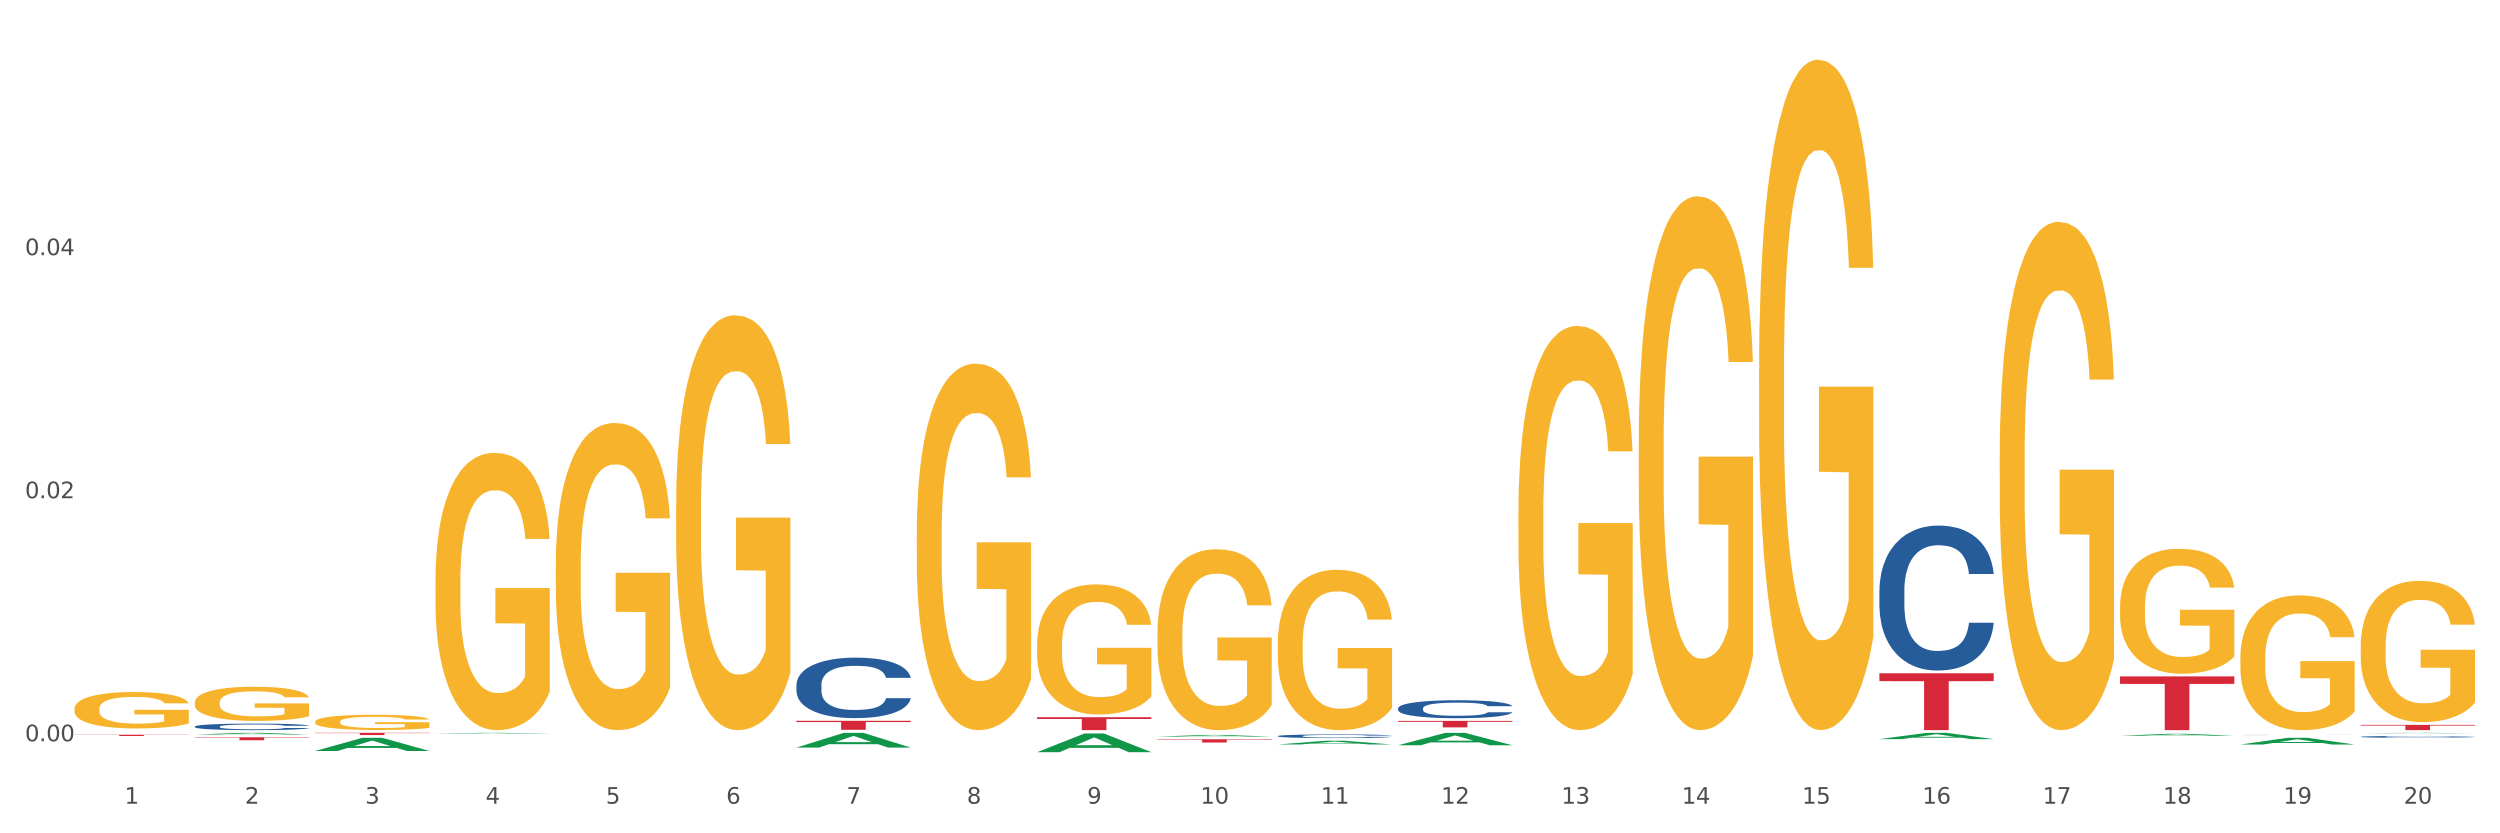 <?xml version="1.0" encoding="utf-8" standalone="no"?>
<!DOCTYPE svg PUBLIC "-//W3C//DTD SVG 1.1//EN"
  "http://www.w3.org/Graphics/SVG/1.1/DTD/svg11.dtd">
<svg xmlns:xlink="http://www.w3.org/1999/xlink" width="1080pt" height="360pt" viewBox="0 0 1080 360" xmlns="http://www.w3.org/2000/svg" version="1.1">
 <rect x="0" y="0" width="1080" height="360" fill="#333333" stroke="none"/>
 <defs>
  <style type="text/css">*{stroke-linejoin: round; stroke-linecap: butt}</style>
 </defs>
 <g id="figure_1">
  <g id="patch_1">
   <path d="M 0 360 
L 1080 360 
L 1080 0 
L 0 0 
z
" style="fill: #ffffff; stroke: #ffffff; stroke-linejoin: miter"/>
  </g>
  <g id="axes_1">
   <g id="matplotlib.axis_1">
    <g id="xtick_1">
     <g id="text_1">
      <!-- 1 -->
      <g style="fill: #4d4d4d" transform="translate(53.812 347.204) scale(0.096 -0.096)">
       <defs>
        <path id="DejaVuSans-31" d="M 794 531 
L 1825 531 
L 1825 4091 
L 703 3866 
L 703 4441 
L 1819 4666 
L 2450 4666 
L 2450 531 
L 3481 531 
L 3481 0 
L 794 0 
L 794 531 
z
" transform="scale(0.016)"/>
       </defs>
       <use xlink:href="#DejaVuSans-31"/>
      </g>
     </g>
    </g>
    <g id="xtick_2">
     <g id="text_2">
      <!-- 2 -->
      <g style="fill: #4d4d4d" transform="translate(105.793 347.204) scale(0.096 -0.096)">
       <defs>
        <path id="DejaVuSans-32" d="M 1228 531 
L 3431 531 
L 3431 0 
L 469 0 
L 469 531 
Q 828 903 1448 1529 
Q 2069 2156 2228 2338 
Q 2531 2678 2651 2914 
Q 2772 3150 2772 3378 
Q 2772 3750 2511 3984 
Q 2250 4219 1831 4219 
Q 1534 4219 1204 4116 
Q 875 4013 500 3803 
L 500 4441 
Q 881 4594 1212 4672 
Q 1544 4750 1819 4750 
Q 2544 4750 2975 4387 
Q 3406 4025 3406 3419 
Q 3406 3131 3298 2873 
Q 3191 2616 2906 2266 
Q 2828 2175 2409 1742 
Q 1991 1309 1228 531 
z
" transform="scale(0.016)"/>
       </defs>
       <use xlink:href="#DejaVuSans-32"/>
      </g>
     </g>
    </g>
    <g id="xtick_3">
     <g id="text_3">
      <!-- 3 -->
      <g style="fill: #4d4d4d" transform="translate(157.774 347.204) scale(0.096 -0.096)">
       <defs>
        <path id="DejaVuSans-33" d="M 2597 2516 
Q 3050 2419 3304 2112 
Q 3559 1806 3559 1356 
Q 3559 666 3084 287 
Q 2609 -91 1734 -91 
Q 1441 -91 1130 -33 
Q 819 25 488 141 
L 488 750 
Q 750 597 1062 519 
Q 1375 441 1716 441 
Q 2309 441 2620 675 
Q 2931 909 2931 1356 
Q 2931 1769 2642 2001 
Q 2353 2234 1838 2234 
L 1294 2234 
L 1294 2753 
L 1863 2753 
Q 2328 2753 2575 2939 
Q 2822 3125 2822 3475 
Q 2822 3834 2567 4026 
Q 2313 4219 1838 4219 
Q 1578 4219 1281 4162 
Q 984 4106 628 3988 
L 628 4550 
Q 988 4650 1302 4700 
Q 1616 4750 1894 4750 
Q 2613 4750 3031 4423 
Q 3450 4097 3450 3541 
Q 3450 3153 3228 2886 
Q 3006 2619 2597 2516 
z
" transform="scale(0.016)"/>
       </defs>
       <use xlink:href="#DejaVuSans-33"/>
      </g>
     </g>
    </g>
    <g id="xtick_4">
     <g id="text_4">
      <!-- 4 -->
      <g style="fill: #4d4d4d" transform="translate(209.756 347.204) scale(0.096 -0.096)">
       <defs>
        <path id="DejaVuSans-34" d="M 2419 4116 
L 825 1625 
L 2419 1625 
L 2419 4116 
z
M 2253 4666 
L 3047 4666 
L 3047 1625 
L 3713 1625 
L 3713 1100 
L 3047 1100 
L 3047 0 
L 2419 0 
L 2419 1100 
L 313 1100 
L 313 1709 
L 2253 4666 
z
" transform="scale(0.016)"/>
       </defs>
       <use xlink:href="#DejaVuSans-34"/>
      </g>
     </g>
    </g>
    <g id="xtick_5">
     <g id="text_5">
      <!-- 5 -->
      <g style="fill: #4d4d4d" transform="translate(261.737 347.204) scale(0.096 -0.096)">
       <defs>
        <path id="DejaVuSans-35" d="M 691 4666 
L 3169 4666 
L 3169 4134 
L 1269 4134 
L 1269 2991 
Q 1406 3038 1543 3061 
Q 1681 3084 1819 3084 
Q 2600 3084 3056 2656 
Q 3513 2228 3513 1497 
Q 3513 744 3044 326 
Q 2575 -91 1722 -91 
Q 1428 -91 1123 -41 
Q 819 9 494 109 
L 494 744 
Q 775 591 1075 516 
Q 1375 441 1709 441 
Q 2250 441 2565 725 
Q 2881 1009 2881 1497 
Q 2881 1984 2565 2268 
Q 2250 2553 1709 2553 
Q 1456 2553 1204 2497 
Q 953 2441 691 2322 
L 691 4666 
z
" transform="scale(0.016)"/>
       </defs>
       <use xlink:href="#DejaVuSans-35"/>
      </g>
     </g>
    </g>
    <g id="xtick_6">
     <g id="text_6">
      <!-- 6 -->
      <g style="fill: #4d4d4d" transform="translate(313.718 347.204) scale(0.096 -0.096)">
       <defs>
        <path id="DejaVuSans-36" d="M 2113 2584 
Q 1688 2584 1439 2293 
Q 1191 2003 1191 1497 
Q 1191 994 1439 701 
Q 1688 409 2113 409 
Q 2538 409 2786 701 
Q 3034 994 3034 1497 
Q 3034 2003 2786 2293 
Q 2538 2584 2113 2584 
z
M 3366 4563 
L 3366 3988 
Q 3128 4100 2886 4159 
Q 2644 4219 2406 4219 
Q 1781 4219 1451 3797 
Q 1122 3375 1075 2522 
Q 1259 2794 1537 2939 
Q 1816 3084 2150 3084 
Q 2853 3084 3261 2657 
Q 3669 2231 3669 1497 
Q 3669 778 3244 343 
Q 2819 -91 2113 -91 
Q 1303 -91 875 529 
Q 447 1150 447 2328 
Q 447 3434 972 4092 
Q 1497 4750 2381 4750 
Q 2619 4750 2861 4703 
Q 3103 4656 3366 4563 
z
" transform="scale(0.016)"/>
       </defs>
       <use xlink:href="#DejaVuSans-36"/>
      </g>
     </g>
    </g>
    <g id="xtick_7">
     <g id="text_7">
      <!-- 7 -->
      <g style="fill: #4d4d4d" transform="translate(365.699 347.204) scale(0.096 -0.096)">
       <defs>
        <path id="DejaVuSans-37" d="M 525 4666 
L 3525 4666 
L 3525 4397 
L 1831 0 
L 1172 0 
L 2766 4134 
L 525 4134 
L 525 4666 
z
" transform="scale(0.016)"/>
       </defs>
       <use xlink:href="#DejaVuSans-37"/>
      </g>
     </g>
    </g>
    <g id="xtick_8">
     <g id="text_8">
      <!-- 8 -->
      <g style="fill: #4d4d4d" transform="translate(417.68 347.204) scale(0.096 -0.096)">
       <defs>
        <path id="DejaVuSans-38" d="M 2034 2216 
Q 1584 2216 1326 1975 
Q 1069 1734 1069 1313 
Q 1069 891 1326 650 
Q 1584 409 2034 409 
Q 2484 409 2743 651 
Q 3003 894 3003 1313 
Q 3003 1734 2745 1975 
Q 2488 2216 2034 2216 
z
M 1403 2484 
Q 997 2584 770 2862 
Q 544 3141 544 3541 
Q 544 4100 942 4425 
Q 1341 4750 2034 4750 
Q 2731 4750 3128 4425 
Q 3525 4100 3525 3541 
Q 3525 3141 3298 2862 
Q 3072 2584 2669 2484 
Q 3125 2378 3379 2068 
Q 3634 1759 3634 1313 
Q 3634 634 3220 271 
Q 2806 -91 2034 -91 
Q 1263 -91 848 271 
Q 434 634 434 1313 
Q 434 1759 690 2068 
Q 947 2378 1403 2484 
z
M 1172 3481 
Q 1172 3119 1398 2916 
Q 1625 2713 2034 2713 
Q 2441 2713 2670 2916 
Q 2900 3119 2900 3481 
Q 2900 3844 2670 4047 
Q 2441 4250 2034 4250 
Q 1625 4250 1398 4047 
Q 1172 3844 1172 3481 
z
" transform="scale(0.016)"/>
       </defs>
       <use xlink:href="#DejaVuSans-38"/>
      </g>
     </g>
    </g>
    <g id="xtick_9">
     <g id="text_9">
      <!-- 9 -->
      <g style="fill: #4d4d4d" transform="translate(469.662 347.204) scale(0.096 -0.096)">
       <defs>
        <path id="DejaVuSans-39" d="M 703 97 
L 703 672 
Q 941 559 1184 500 
Q 1428 441 1663 441 
Q 2288 441 2617 861 
Q 2947 1281 2994 2138 
Q 2813 1869 2534 1725 
Q 2256 1581 1919 1581 
Q 1219 1581 811 2004 
Q 403 2428 403 3163 
Q 403 3881 828 4315 
Q 1253 4750 1959 4750 
Q 2769 4750 3195 4129 
Q 3622 3509 3622 2328 
Q 3622 1225 3098 567 
Q 2575 -91 1691 -91 
Q 1453 -91 1209 -44 
Q 966 3 703 97 
z
M 1959 2075 
Q 2384 2075 2632 2365 
Q 2881 2656 2881 3163 
Q 2881 3666 2632 3958 
Q 2384 4250 1959 4250 
Q 1534 4250 1286 3958 
Q 1038 3666 1038 3163 
Q 1038 2656 1286 2365 
Q 1534 2075 1959 2075 
z
" transform="scale(0.016)"/>
       </defs>
       <use xlink:href="#DejaVuSans-39"/>
      </g>
     </g>
    </g>
    <g id="xtick_10">
     <g id="text_10">
      <!-- 10 -->
      <g style="fill: #4d4d4d" transform="translate(518.589 347.204) scale(0.096 -0.096)">
       <defs>
        <path id="DejaVuSans-30" d="M 2034 4250 
Q 1547 4250 1301 3770 
Q 1056 3291 1056 2328 
Q 1056 1369 1301 889 
Q 1547 409 2034 409 
Q 2525 409 2770 889 
Q 3016 1369 3016 2328 
Q 3016 3291 2770 3770 
Q 2525 4250 2034 4250 
z
M 2034 4750 
Q 2819 4750 3233 4129 
Q 3647 3509 3647 2328 
Q 3647 1150 3233 529 
Q 2819 -91 2034 -91 
Q 1250 -91 836 529 
Q 422 1150 422 2328 
Q 422 3509 836 4129 
Q 1250 4750 2034 4750 
z
" transform="scale(0.016)"/>
       </defs>
       <use xlink:href="#DejaVuSans-31"/>
       <use xlink:href="#DejaVuSans-30" transform="translate(63.623 0)"/>
      </g>
     </g>
    </g>
    <g id="xtick_11">
     <g id="text_11">
      <!-- 11 -->
      <g style="fill: #4d4d4d" transform="translate(570.57 347.204) scale(0.096 -0.096)">
       <use xlink:href="#DejaVuSans-31"/>
       <use xlink:href="#DejaVuSans-31" transform="translate(63.623 0)"/>
      </g>
     </g>
    </g>
    <g id="xtick_12">
     <g id="text_12">
      <!-- 12 -->
      <g style="fill: #4d4d4d" transform="translate(622.551 347.204) scale(0.096 -0.096)">
       <use xlink:href="#DejaVuSans-31"/>
       <use xlink:href="#DejaVuSans-32" transform="translate(63.623 0)"/>
      </g>
     </g>
    </g>
    <g id="xtick_13">
     <g id="text_13">
      <!-- 13 -->
      <g style="fill: #4d4d4d" transform="translate(674.533 347.204) scale(0.096 -0.096)">
       <use xlink:href="#DejaVuSans-31"/>
       <use xlink:href="#DejaVuSans-33" transform="translate(63.623 0)"/>
      </g>
     </g>
    </g>
    <g id="xtick_14">
     <g id="text_14">
      <!-- 14 -->
      <g style="fill: #4d4d4d" transform="translate(726.514 347.204) scale(0.096 -0.096)">
       <use xlink:href="#DejaVuSans-31"/>
       <use xlink:href="#DejaVuSans-34" transform="translate(63.623 0)"/>
      </g>
     </g>
    </g>
    <g id="xtick_15">
     <g id="text_15">
      <!-- 15 -->
      <g style="fill: #4d4d4d" transform="translate(778.495 347.204) scale(0.096 -0.096)">
       <use xlink:href="#DejaVuSans-31"/>
       <use xlink:href="#DejaVuSans-35" transform="translate(63.623 0)"/>
      </g>
     </g>
    </g>
    <g id="xtick_16">
     <g id="text_16">
      <!-- 16 -->
      <g style="fill: #4d4d4d" transform="translate(830.476 347.204) scale(0.096 -0.096)">
       <use xlink:href="#DejaVuSans-31"/>
       <use xlink:href="#DejaVuSans-36" transform="translate(63.623 0)"/>
      </g>
     </g>
    </g>
    <g id="xtick_17">
     <g id="text_17">
      <!-- 17 -->
      <g style="fill: #4d4d4d" transform="translate(882.457 347.204) scale(0.096 -0.096)">
       <use xlink:href="#DejaVuSans-31"/>
       <use xlink:href="#DejaVuSans-37" transform="translate(63.623 0)"/>
      </g>
     </g>
    </g>
    <g id="xtick_18">
     <g id="text_18">
      <!-- 18 -->
      <g style="fill: #4d4d4d" transform="translate(934.439 347.204) scale(0.096 -0.096)">
       <use xlink:href="#DejaVuSans-31"/>
       <use xlink:href="#DejaVuSans-38" transform="translate(63.623 0)"/>
      </g>
     </g>
    </g>
    <g id="xtick_19">
     <g id="text_19">
      <!-- 19 -->
      <g style="fill: #4d4d4d" transform="translate(986.42 347.204) scale(0.096 -0.096)">
       <use xlink:href="#DejaVuSans-31"/>
       <use xlink:href="#DejaVuSans-39" transform="translate(63.623 0)"/>
      </g>
     </g>
    </g>
    <g id="xtick_20">
     <g id="text_20">
      <!-- 20 -->
      <g style="fill: #4d4d4d" transform="translate(1038.401 347.204) scale(0.096 -0.096)">
       <use xlink:href="#DejaVuSans-32"/>
       <use xlink:href="#DejaVuSans-30" transform="translate(63.623 0)"/>
      </g>
     </g>
    </g>
    <g id="xtick_21"/>
    <g id="xtick_22"/>
    <g id="xtick_23"/>
    <g id="xtick_24"/>
    <g id="xtick_25"/>
    <g id="xtick_26"/>
    <g id="xtick_27"/>
    <g id="xtick_28"/>
    <g id="xtick_29"/>
    <g id="xtick_30"/>
    <g id="xtick_31"/>
    <g id="xtick_32"/>
    <g id="xtick_33"/>
    <g id="xtick_34"/>
    <g id="xtick_35"/>
    <g id="xtick_36"/>
    <g id="xtick_37"/>
    <g id="xtick_38"/>
    <g id="xtick_39"/>
   </g>
   <g id="matplotlib.axis_2">
    <g id="ytick_1">
     <g id="text_21">
      <!-- 0.00 -->
      <g style="fill: #4d4d4d" transform="translate(10.8 320.232) scale(0.096 -0.096)">
       <defs>
        <path id="DejaVuSans-2e" d="M 684 794 
L 1344 794 
L 1344 0 
L 684 0 
L 684 794 
z
" transform="scale(0.016)"/>
       </defs>
       <use xlink:href="#DejaVuSans-30"/>
       <use xlink:href="#DejaVuSans-2e" transform="translate(63.623 0)"/>
       <use xlink:href="#DejaVuSans-30" transform="translate(95.41 0)"/>
       <use xlink:href="#DejaVuSans-30" transform="translate(159.033 0)"/>
      </g>
     </g>
    </g>
    <g id="ytick_2">
     <g id="text_22">
      <!-- 0.02 -->
      <g style="fill: #4d4d4d" transform="translate(10.8 215.23) scale(0.096 -0.096)">
       <use xlink:href="#DejaVuSans-30"/>
       <use xlink:href="#DejaVuSans-2e" transform="translate(63.623 0)"/>
       <use xlink:href="#DejaVuSans-30" transform="translate(95.41 0)"/>
       <use xlink:href="#DejaVuSans-32" transform="translate(159.033 0)"/>
      </g>
     </g>
    </g>
    <g id="ytick_3">
     <g id="text_23">
      <!-- 0.04 -->
      <g style="fill: #4d4d4d" transform="translate(10.8 110.228) scale(0.096 -0.096)">
       <use xlink:href="#DejaVuSans-30"/>
       <use xlink:href="#DejaVuSans-2e" transform="translate(63.623 0)"/>
       <use xlink:href="#DejaVuSans-30" transform="translate(95.41 0)"/>
       <use xlink:href="#DejaVuSans-34" transform="translate(159.033 0)"/>
      </g>
     </g>
    </g>
    <g id="ytick_4"/>
    <g id="ytick_5"/>
    <g id="ytick_6"/>
   </g>
   <g id="PolyCollection_1">
    <path d="M 84.156 317.321 
L 84.207 317.321 
L 104.571 316.585 
L 113.022 316.584 
L 133.538 317.323 
L 123.764 317.323 
L 119.335 317.151 
L 98.309 317.151 
L 98.156 317.153 
L 93.88 317.323 
L 84.156 317.323 
L 84.156 317.321 
L 100.956 317.048 
L 116.687 317.047 
L 108.898 316.742 
L 108.796 316.74 
L 108.695 316.742 
L 100.905 317.047 
L 100.956 317.048 
L 84.156 317.321 
z
" clip-path="url(#p5d937cca9e)" style="fill: #109648"/>
    <path d="M 811.893 255.188 
L 811.951 255.131 
L 811.951 253.529 
L 812.127 251.355 
L 812.769 247.352 
L 813.586 244.32 
L 814.987 240.774 
L 815.746 239.287 
L 816.738 237.628 
L 818.781 234.94 
L 821.116 232.652 
L 822.75 231.393 
L 823.976 230.593 
L 826.719 229.163 
L 828.295 228.533 
L 829.93 228.019 
L 831.331 227.675 
L 833.666 227.275 
L 835.533 227.103 
L 837.693 227.046 
L 839.503 227.103 
L 841.896 227.332 
L 845.398 228.019 
L 846.741 228.419 
L 848.55 229.105 
L 850.418 230.021 
L 851.936 230.936 
L 853.687 232.251 
L 855.496 233.967 
L 857.248 236.141 
L 858.473 238.143 
L 859.466 240.259 
L 860.341 242.833 
L 860.983 245.636 
L 861.275 247.981 
L 850.593 247.981 
L 850.301 245.864 
L 849.718 243.577 
L 849.134 242.032 
L 848.492 240.774 
L 847.5 239.344 
L 846.624 238.429 
L 845.165 237.342 
L 843.822 236.656 
L 842.713 236.255 
L 841.371 235.912 
L 838.51 235.569 
L 836.467 235.569 
L 835.183 235.683 
L 833.607 235.969 
L 832.265 236.37 
L 830.689 237.056 
L 829.463 237.8 
L 828.237 238.772 
L 827.537 239.458 
L 826.486 240.717 
L 825.785 241.746 
L 824.851 243.519 
L 824.326 244.778 
L 823.392 248.038 
L 822.984 250.44 
L 822.808 252.099 
L 822.692 253.929 
L 822.692 262.852 
L 823.042 266.856 
L 823.334 268.572 
L 823.801 270.517 
L 824.676 273.034 
L 825.961 275.493 
L 827.303 277.266 
L 828.412 278.353 
L 829.463 279.154 
L 830.513 279.783 
L 831.798 280.355 
L 832.848 280.698 
L 834.424 281.041 
L 836.292 281.213 
L 837.752 281.213 
L 840.728 280.927 
L 842.071 280.641 
L 843.355 280.241 
L 844.756 279.611 
L 845.865 278.925 
L 846.507 278.41 
L 847.558 277.323 
L 848.375 276.18 
L 849.076 274.864 
L 849.543 273.72 
L 850.068 272.004 
L 850.476 270.059 
L 850.593 269.03 
L 861.275 269.03 
L 861.042 271.089 
L 860.633 273.091 
L 859.816 275.779 
L 859.174 277.323 
L 858.182 279.211 
L 857.131 280.813 
L 855.672 282.586 
L 854.329 283.901 
L 852.928 285.045 
L 851.41 286.075 
L 848.667 287.505 
L 847.675 287.905 
L 845.573 288.592 
L 843.939 288.992 
L 841.546 289.392 
L 839.094 289.621 
L 836.526 289.678 
L 834.249 289.564 
L 831.739 289.221 
L 830.163 288.878 
L 828.412 288.363 
L 826.369 287.562 
L 824.443 286.59 
L 822.633 285.446 
L 820.941 284.13 
L 819.365 282.643 
L 817.322 280.183 
L 815.804 277.781 
L 814.695 275.55 
L 813.936 273.663 
L 813.177 271.26 
L 812.769 269.602 
L 812.127 265.598 
L 811.893 261.88 
L 811.893 255.188 
z
" clip-path="url(#p5d937cca9e)" style="fill: #255c99"/>
    <path d="M 603.968 305.985 
L 604.027 305.978 
L 604.027 305.78 
L 604.202 305.51 
L 604.844 305.014 
L 605.661 304.639 
L 607.062 304.199 
L 607.821 304.015 
L 608.813 303.809 
L 610.856 303.476 
L 613.191 303.193 
L 614.825 303.037 
L 616.051 302.938 
L 618.795 302.761 
L 620.371 302.683 
L 622.005 302.619 
L 623.406 302.576 
L 625.741 302.527 
L 627.609 302.505 
L 629.768 302.498 
L 631.578 302.505 
L 633.971 302.534 
L 637.473 302.619 
L 638.816 302.668 
L 640.625 302.753 
L 642.493 302.867 
L 644.011 302.98 
L 645.762 303.143 
L 647.572 303.356 
L 649.323 303.625 
L 650.549 303.873 
L 651.541 304.135 
L 652.416 304.454 
L 653.059 304.802 
L 653.35 305.092 
L 642.668 305.092 
L 642.377 304.83 
L 641.793 304.546 
L 641.209 304.355 
L 640.567 304.199 
L 639.575 304.022 
L 638.699 303.909 
L 637.24 303.774 
L 635.897 303.689 
L 634.788 303.639 
L 633.446 303.597 
L 630.586 303.554 
L 628.543 303.554 
L 627.258 303.568 
L 625.682 303.604 
L 624.34 303.653 
L 622.764 303.739 
L 621.538 303.831 
L 620.312 303.951 
L 619.612 304.036 
L 618.561 304.192 
L 617.861 304.32 
L 616.927 304.539 
L 616.401 304.695 
L 615.467 305.099 
L 615.059 305.397 
L 614.884 305.602 
L 614.767 305.829 
L 614.767 306.935 
L 615.117 307.431 
L 615.409 307.644 
L 615.876 307.885 
L 616.752 308.196 
L 618.036 308.501 
L 619.378 308.721 
L 620.487 308.856 
L 621.538 308.955 
L 622.589 309.033 
L 623.873 309.104 
L 624.924 309.146 
L 626.5 309.189 
L 628.367 309.21 
L 629.827 309.21 
L 632.804 309.174 
L 634.146 309.139 
L 635.43 309.089 
L 636.831 309.011 
L 637.94 308.926 
L 638.582 308.863 
L 639.633 308.728 
L 640.45 308.586 
L 641.151 308.423 
L 641.618 308.281 
L 642.143 308.069 
L 642.552 307.828 
L 642.668 307.7 
L 653.35 307.7 
L 653.117 307.955 
L 652.708 308.203 
L 651.891 308.537 
L 651.249 308.728 
L 650.257 308.962 
L 649.206 309.16 
L 647.747 309.38 
L 646.404 309.543 
L 645.003 309.685 
L 643.486 309.812 
L 640.742 309.989 
L 639.75 310.039 
L 637.648 310.124 
L 636.014 310.174 
L 633.621 310.223 
L 631.169 310.252 
L 628.601 310.259 
L 626.324 310.245 
L 623.814 310.202 
L 622.238 310.16 
L 620.487 310.096 
L 618.444 309.997 
L 616.518 309.876 
L 614.709 309.734 
L 613.016 309.571 
L 611.44 309.387 
L 609.397 309.082 
L 607.879 308.785 
L 606.77 308.508 
L 606.011 308.274 
L 605.252 307.977 
L 604.844 307.771 
L 604.202 307.275 
L 603.968 306.814 
L 603.968 305.985 
z
" clip-path="url(#p5d937cca9e)" style="fill: #255c99"/>
    <path d="M 551.987 317.975 
L 552.045 317.974 
L 552.045 317.934 
L 552.221 317.879 
L 552.863 317.778 
L 553.68 317.702 
L 555.081 317.612 
L 555.84 317.575 
L 556.832 317.533 
L 558.875 317.465 
L 561.21 317.408 
L 562.844 317.376 
L 564.07 317.356 
L 566.813 317.32 
L 568.389 317.304 
L 570.024 317.291 
L 571.425 317.282 
L 573.76 317.272 
L 575.627 317.268 
L 577.787 317.266 
L 579.597 317.268 
L 581.99 317.273 
L 585.492 317.291 
L 586.835 317.301 
L 588.644 317.318 
L 590.512 317.341 
L 592.03 317.364 
L 593.781 317.397 
L 595.59 317.441 
L 597.342 317.495 
L 598.567 317.546 
L 599.56 317.599 
L 600.435 317.664 
L 601.077 317.735 
L 601.369 317.794 
L 590.687 317.794 
L 590.395 317.741 
L 589.812 317.683 
L 589.228 317.644 
L 588.586 317.612 
L 587.594 317.576 
L 586.718 317.553 
L 585.259 317.526 
L 583.916 317.508 
L 582.807 317.498 
L 581.465 317.49 
L 578.604 317.481 
L 576.561 317.481 
L 575.277 317.484 
L 573.701 317.491 
L 572.359 317.501 
L 570.783 317.519 
L 569.557 317.537 
L 568.331 317.562 
L 567.631 317.579 
L 566.58 317.611 
L 565.879 317.637 
L 564.945 317.681 
L 564.42 317.713 
L 563.486 317.795 
L 563.078 317.856 
L 562.902 317.898 
L 562.786 317.944 
L 562.786 318.169 
L 563.136 318.27 
L 563.428 318.313 
L 563.895 318.362 
L 564.77 318.425 
L 566.055 318.487 
L 567.397 318.532 
L 568.506 318.559 
L 569.557 318.579 
L 570.607 318.595 
L 571.892 318.61 
L 572.942 318.618 
L 574.518 318.627 
L 576.386 318.631 
L 577.846 318.631 
L 580.822 318.624 
L 582.165 318.617 
L 583.449 318.607 
L 584.85 318.591 
L 585.959 318.574 
L 586.601 318.561 
L 587.652 318.533 
L 588.469 318.504 
L 589.17 318.471 
L 589.637 318.443 
L 590.162 318.399 
L 590.57 318.35 
L 590.687 318.324 
L 601.369 318.324 
L 601.136 318.376 
L 600.727 318.427 
L 599.91 318.494 
L 599.268 318.533 
L 598.275 318.581 
L 597.225 318.621 
L 595.766 318.666 
L 594.423 318.699 
L 593.022 318.728 
L 591.504 318.754 
L 588.761 318.79 
L 587.769 318.8 
L 585.667 318.817 
L 584.033 318.827 
L 581.64 318.837 
L 579.188 318.843 
L 576.62 318.845 
L 574.343 318.842 
L 571.833 318.833 
L 570.257 318.824 
L 568.506 318.812 
L 566.463 318.791 
L 564.537 318.767 
L 562.727 318.738 
L 561.035 318.705 
L 559.459 318.667 
L 557.416 318.605 
L 555.898 318.545 
L 554.789 318.489 
L 554.03 318.441 
L 553.271 318.381 
L 552.863 318.339 
L 552.221 318.238 
L 551.987 318.144 
L 551.987 317.975 
z
" clip-path="url(#p5d937cca9e)" style="fill: #255c99"/>
    <path d="M 344.062 295.837 
L 344.121 295.813 
L 344.121 295.145 
L 344.296 294.238 
L 344.938 292.568 
L 345.755 291.303 
L 347.156 289.823 
L 347.915 289.202 
L 348.907 288.51 
L 350.95 287.388 
L 353.285 286.434 
L 354.919 285.909 
L 356.145 285.575 
L 358.889 284.978 
L 360.465 284.715 
L 362.099 284.501 
L 363.5 284.357 
L 365.835 284.19 
L 367.703 284.119 
L 369.862 284.095 
L 371.672 284.119 
L 374.065 284.214 
L 377.567 284.501 
L 378.91 284.668 
L 380.719 284.954 
L 382.587 285.336 
L 384.105 285.718 
L 385.856 286.267 
L 387.666 286.983 
L 389.417 287.89 
L 390.643 288.725 
L 391.635 289.608 
L 392.51 290.682 
L 393.153 291.852 
L 393.444 292.83 
L 382.762 292.83 
L 382.471 291.947 
L 381.887 290.992 
L 381.303 290.348 
L 380.661 289.823 
L 379.669 289.226 
L 378.793 288.844 
L 377.334 288.391 
L 375.991 288.104 
L 374.882 287.937 
L 373.54 287.794 
L 370.68 287.651 
L 368.637 287.651 
L 367.352 287.699 
L 365.776 287.818 
L 364.434 287.985 
L 362.858 288.272 
L 361.632 288.582 
L 360.406 288.988 
L 359.706 289.274 
L 358.655 289.799 
L 357.955 290.229 
L 357.021 290.969 
L 356.495 291.494 
L 355.561 292.854 
L 355.153 293.856 
L 354.978 294.549 
L 354.861 295.312 
L 354.861 299.036 
L 355.211 300.706 
L 355.503 301.422 
L 355.97 302.234 
L 356.846 303.284 
L 358.13 304.31 
L 359.472 305.05 
L 360.581 305.503 
L 361.632 305.838 
L 362.683 306.1 
L 363.967 306.339 
L 365.018 306.482 
L 366.594 306.625 
L 368.461 306.697 
L 369.921 306.697 
L 372.898 306.577 
L 374.24 306.458 
L 375.524 306.291 
L 376.925 306.029 
L 378.034 305.742 
L 378.676 305.527 
L 379.727 305.074 
L 380.544 304.596 
L 381.245 304.048 
L 381.712 303.57 
L 382.237 302.854 
L 382.646 302.043 
L 382.762 301.613 
L 393.444 301.613 
L 393.211 302.472 
L 392.802 303.308 
L 391.985 304.429 
L 391.343 305.074 
L 390.351 305.861 
L 389.3 306.53 
L 387.841 307.27 
L 386.498 307.819 
L 385.097 308.296 
L 383.58 308.725 
L 380.836 309.322 
L 379.844 309.489 
L 377.742 309.776 
L 376.108 309.943 
L 373.715 310.11 
L 371.263 310.205 
L 368.695 310.229 
L 366.418 310.181 
L 363.908 310.038 
L 362.332 309.895 
L 360.581 309.68 
L 358.538 309.346 
L 356.612 308.94 
L 354.803 308.463 
L 353.11 307.914 
L 351.534 307.293 
L 349.491 306.267 
L 347.973 305.265 
L 346.864 304.334 
L 346.105 303.546 
L 345.346 302.544 
L 344.938 301.852 
L 344.296 300.181 
L 344.062 298.63 
L 344.062 295.837 
z
" clip-path="url(#p5d937cca9e)" style="fill: #255c99"/>
    <path d="M 84.156 313.867 
L 84.215 313.864 
L 84.215 313.792 
L 84.39 313.694 
L 85.032 313.513 
L 85.849 313.377 
L 87.25 313.217 
L 88.009 313.15 
L 89.001 313.075 
L 91.044 312.954 
L 93.379 312.851 
L 95.013 312.794 
L 96.239 312.758 
L 98.983 312.694 
L 100.559 312.665 
L 102.193 312.642 
L 103.594 312.627 
L 105.929 312.609 
L 107.797 312.601 
L 109.956 312.598 
L 111.766 312.601 
L 114.159 312.611 
L 117.661 312.642 
L 119.004 312.66 
L 120.813 312.691 
L 122.681 312.732 
L 124.199 312.774 
L 125.95 312.833 
L 127.76 312.91 
L 129.511 313.008 
L 130.737 313.098 
L 131.729 313.194 
L 132.604 313.31 
L 133.246 313.436 
L 133.538 313.542 
L 122.856 313.542 
L 122.565 313.446 
L 121.981 313.343 
L 121.397 313.274 
L 120.755 313.217 
L 119.763 313.152 
L 118.887 313.111 
L 117.428 313.062 
L 116.085 313.031 
L 114.976 313.013 
L 113.634 312.998 
L 110.774 312.982 
L 108.731 312.982 
L 107.446 312.987 
L 105.87 313 
L 104.528 313.018 
L 102.952 313.049 
L 101.726 313.083 
L 100.5 313.127 
L 99.8 313.158 
L 98.749 313.214 
L 98.049 313.261 
L 97.115 313.341 
L 96.589 313.397 
L 95.655 313.544 
L 95.247 313.653 
L 95.072 313.727 
L 94.955 313.81 
L 94.955 314.212 
L 95.305 314.392 
L 95.597 314.47 
L 96.064 314.557 
L 96.94 314.671 
L 98.224 314.782 
L 99.566 314.862 
L 100.675 314.911 
L 101.726 314.947 
L 102.777 314.975 
L 104.061 315.001 
L 105.112 315.016 
L 106.688 315.032 
L 108.555 315.04 
L 110.015 315.04 
L 112.992 315.027 
L 114.334 315.014 
L 115.618 314.996 
L 117.019 314.967 
L 118.128 314.936 
L 118.77 314.913 
L 119.821 314.864 
L 120.638 314.813 
L 121.339 314.753 
L 121.806 314.702 
L 122.331 314.624 
L 122.74 314.537 
L 122.856 314.49 
L 133.538 314.49 
L 133.305 314.583 
L 132.896 314.673 
L 132.079 314.795 
L 131.437 314.864 
L 130.445 314.949 
L 129.394 315.021 
L 127.935 315.101 
L 126.592 315.161 
L 125.191 315.212 
L 123.674 315.259 
L 120.93 315.323 
L 119.938 315.341 
L 117.836 315.372 
L 116.202 315.39 
L 113.809 315.408 
L 111.357 315.418 
L 108.789 315.421 
L 106.512 315.416 
L 104.002 315.4 
L 102.426 315.385 
L 100.675 315.362 
L 98.632 315.326 
L 96.706 315.282 
L 94.897 315.23 
L 93.204 315.171 
L 91.628 315.104 
L 89.585 314.993 
L 88.067 314.885 
L 86.958 314.784 
L 86.199 314.699 
L 85.44 314.591 
L 85.032 314.516 
L 84.39 314.336 
L 84.156 314.168 
L 84.156 313.867 
z
" clip-path="url(#p5d937cca9e)" style="fill: #255c99"/>
    <path d="M 84.156 303.497 
L 84.215 303.483 
L 84.215 302.998 
L 84.331 302.58 
L 84.914 301.57 
L 85.789 300.734 
L 86.43 300.289 
L 87.071 299.925 
L 87.829 299.562 
L 88.762 299.184 
L 90.453 298.632 
L 91.502 298.349 
L 92.785 298.052 
L 95.117 297.621 
L 96.808 297.378 
L 98.557 297.176 
L 101.414 296.934 
L 103.279 296.826 
L 105.262 296.745 
L 107.652 296.691 
L 109.459 296.677 
L 113.424 296.718 
L 116.806 296.839 
L 118.438 296.934 
L 120.537 297.095 
L 121.645 297.203 
L 123.452 297.419 
L 125.318 297.702 
L 126.6 297.944 
L 128.524 298.403 
L 129.982 298.861 
L 131.323 299.427 
L 132.022 299.818 
L 132.547 300.182 
L 133.014 300.599 
L 133.48 301.26 
L 122.986 301.26 
L 122.577 300.788 
L 121.936 300.343 
L 121.003 299.912 
L 120.187 299.642 
L 118.788 299.306 
L 117.505 299.09 
L 116.164 298.928 
L 114.532 298.793 
L 113.249 298.726 
L 111.442 298.672 
L 107.885 298.686 
L 105.495 298.793 
L 103.862 298.928 
L 102.813 299.049 
L 101.88 299.184 
L 100.831 299.373 
L 99.606 299.656 
L 98.732 299.912 
L 97.857 300.235 
L 97.158 300.559 
L 96.516 300.936 
L 95.992 301.341 
L 95.583 301.758 
L 95.234 302.27 
L 94.942 303.12 
L 94.942 304.966 
L 95.059 305.384 
L 95.35 305.936 
L 95.7 306.354 
L 96.283 306.853 
L 96.808 307.19 
L 97.799 307.675 
L 98.907 308.079 
L 99.781 308.335 
L 100.656 308.551 
L 102.172 308.847 
L 103.862 309.09 
L 105.32 309.238 
L 107.302 309.373 
L 108.643 309.427 
L 109.809 309.454 
L 112.666 309.454 
L 114.707 309.413 
L 116.98 309.319 
L 118.73 309.198 
L 120.187 309.049 
L 121.82 308.807 
L 122.869 308.578 
L 122.869 305.761 
L 110.042 305.748 
L 110.042 303.874 
L 133.538 303.874 
L 133.538 309.373 
L 132.547 309.656 
L 131.439 309.912 
L 130.273 310.141 
L 128.524 310.424 
L 126.425 310.694 
L 124.56 310.882 
L 122.577 311.044 
L 120.245 311.192 
L 117.214 311.327 
L 115.348 311.381 
L 113.016 311.421 
L 110.276 311.435 
L 107.885 311.408 
L 105.553 311.341 
L 103.104 311.219 
L 100.714 311.044 
L 98.907 310.869 
L 97.099 310.653 
L 95.175 310.37 
L 93.659 310.101 
L 92.493 309.858 
L 91.211 309.548 
L 89.812 309.144 
L 88.762 308.78 
L 87.829 308.403 
L 86.838 307.917 
L 86.138 307.5 
L 85.439 306.974 
L 85.031 306.583 
L 84.564 305.977 
L 84.215 305.128 
L 84.156 303.497 
z
" clip-path="url(#p5d937cca9e)" style="fill: #f7b32b"/>
    <path d="M 967.837 317.52 
L 967.895 317.52 
L 967.895 317.518 
L 968.07 317.516 
L 968.712 317.511 
L 969.529 317.507 
L 970.93 317.503 
L 971.689 317.501 
L 972.681 317.499 
L 974.724 317.496 
L 977.059 317.493 
L 978.694 317.492 
L 979.92 317.491 
L 982.663 317.489 
L 984.239 317.488 
L 985.873 317.488 
L 987.274 317.487 
L 989.609 317.487 
L 991.477 317.487 
L 993.637 317.487 
L 995.446 317.487 
L 997.84 317.487 
L 1001.342 317.488 
L 1002.684 317.488 
L 1004.494 317.489 
L 1006.362 317.49 
L 1007.879 317.491 
L 1009.631 317.493 
L 1011.44 317.495 
L 1013.191 317.497 
L 1014.417 317.5 
L 1015.409 317.502 
L 1016.285 317.505 
L 1016.927 317.509 
L 1017.219 317.512 
L 1006.537 317.512 
L 1006.245 317.509 
L 1005.661 317.506 
L 1005.078 317.504 
L 1004.435 317.503 
L 1003.443 317.501 
L 1002.568 317.5 
L 1001.108 317.499 
L 999.766 317.498 
L 998.657 317.498 
L 997.314 317.497 
L 994.454 317.497 
L 992.411 317.497 
L 991.127 317.497 
L 989.551 317.497 
L 988.208 317.498 
L 986.632 317.499 
L 985.406 317.499 
L 984.181 317.501 
L 983.48 317.501 
L 982.429 317.503 
L 981.729 317.504 
L 980.795 317.506 
L 980.27 317.508 
L 979.336 317.512 
L 978.927 317.515 
L 978.752 317.517 
L 978.635 317.519 
L 978.635 317.529 
L 978.986 317.534 
L 979.277 317.536 
L 979.744 317.539 
L 980.62 317.542 
L 981.904 317.545 
L 983.247 317.547 
L 984.356 317.548 
L 985.406 317.549 
L 986.457 317.55 
L 987.741 317.55 
L 988.792 317.551 
L 990.368 317.551 
L 992.236 317.552 
L 993.695 317.552 
L 996.672 317.551 
L 998.015 317.551 
L 999.299 317.55 
L 1000.7 317.55 
L 1001.809 317.549 
L 1002.451 317.548 
L 1003.502 317.547 
L 1004.319 317.545 
L 1005.019 317.544 
L 1005.486 317.543 
L 1006.012 317.54 
L 1006.42 317.538 
L 1006.537 317.537 
L 1017.219 317.537 
L 1016.985 317.539 
L 1016.577 317.542 
L 1015.76 317.545 
L 1015.117 317.547 
L 1014.125 317.549 
L 1013.074 317.551 
L 1011.615 317.553 
L 1010.273 317.555 
L 1008.872 317.556 
L 1007.354 317.557 
L 1004.611 317.559 
L 1003.618 317.56 
L 1001.517 317.56 
L 999.883 317.561 
L 997.489 317.561 
L 995.038 317.562 
L 992.469 317.562 
L 990.193 317.562 
L 987.683 317.561 
L 986.107 317.561 
L 984.356 317.56 
L 982.313 317.559 
L 980.386 317.558 
L 978.577 317.557 
L 976.884 317.555 
L 975.308 317.553 
L 973.265 317.55 
L 971.748 317.547 
L 970.638 317.545 
L 969.88 317.542 
L 969.121 317.54 
L 968.712 317.538 
L 968.07 317.533 
L 967.837 317.528 
L 967.837 317.52 
z
" clip-path="url(#p5d937cca9e)" style="fill: #255c99"/>
    <path d="M 32.175 317.415 
L 81.557 317.415 
L 81.557 317.491 
L 62.132 317.491 
L 62.132 317.96 
L 51.483 317.96 
L 51.483 317.491 
L 32.175 317.491 
L 32.175 317.415 
L 32.175 317.415 
z
" clip-path="url(#p5d937cca9e)" style="fill: #d62839"/>
    <path d="M 136.137 316.584 
L 185.52 316.584 
L 185.52 316.719 
L 166.094 316.72 
L 166.094 317.554 
L 155.446 317.554 
L 155.446 316.72 
L 136.137 316.719 
L 136.137 316.585 
L 136.137 316.584 
z
" clip-path="url(#p5d937cca9e)" style="fill: #d62839"/>
    <path d="M 344.062 311.392 
L 393.444 311.392 
L 393.444 311.933 
L 374.019 311.937 
L 374.019 315.284 
L 363.37 315.284 
L 363.37 311.937 
L 344.062 311.933 
L 344.062 311.396 
L 344.062 311.392 
z
" clip-path="url(#p5d937cca9e)" style="fill: #d62839"/>
    <path d="M 448.025 309.83 
L 497.407 309.83 
L 497.407 310.607 
L 477.982 310.612 
L 477.982 315.421 
L 467.333 315.421 
L 467.333 310.612 
L 448.025 310.607 
L 448.025 309.835 
L 448.025 309.83 
z
" clip-path="url(#p5d937cca9e)" style="fill: #d62839"/>
    <path d="M 500.006 319.377 
L 549.388 319.377 
L 549.388 319.57 
L 529.963 319.572 
L 529.963 320.77 
L 519.314 320.77 
L 519.314 319.572 
L 500.006 319.57 
L 500.006 319.378 
L 500.006 319.377 
z
" clip-path="url(#p5d937cca9e)" style="fill: #d62839"/>
    <path d="M 603.968 311.422 
L 653.35 311.422 
L 653.35 311.814 
L 633.925 311.816 
L 633.925 314.24 
L 623.276 314.24 
L 623.276 311.816 
L 603.968 311.814 
L 603.968 311.425 
L 603.968 311.422 
z
" clip-path="url(#p5d937cca9e)" style="fill: #d62839"/>
    <path d="M 811.893 290.842 
L 861.275 290.842 
L 861.275 294.257 
L 841.85 294.28 
L 841.85 315.421 
L 831.201 315.421 
L 831.201 294.28 
L 811.893 294.257 
L 811.893 290.865 
L 811.893 290.842 
z
" clip-path="url(#p5d937cca9e)" style="fill: #d62839"/>
    <path d="M 84.156 318.486 
L 133.538 318.486 
L 133.538 318.668 
L 114.113 318.669 
L 114.113 319.795 
L 103.464 319.795 
L 103.464 318.669 
L 84.156 318.668 
L 84.156 318.487 
L 84.156 318.486 
z
" clip-path="url(#p5d937cca9e)" style="fill: #d62839"/>
    <path d="M 915.855 292.217 
L 965.238 292.217 
L 965.238 295.441 
L 945.812 295.463 
L 945.812 315.421 
L 935.164 315.421 
L 935.164 295.463 
L 915.855 295.441 
L 915.855 292.239 
L 915.855 292.217 
z
" clip-path="url(#p5d937cca9e)" style="fill: #d62839"/>
    <path d="M 1019.818 318.293 
L 1019.876 318.293 
L 1019.876 318.272 
L 1020.051 318.245 
L 1020.693 318.195 
L 1021.511 318.157 
L 1022.912 318.112 
L 1023.67 318.094 
L 1024.663 318.073 
L 1026.706 318.039 
L 1029.041 318.01 
L 1030.675 317.994 
L 1031.901 317.984 
L 1034.644 317.966 
L 1036.22 317.959 
L 1037.855 317.952 
L 1039.256 317.948 
L 1041.59 317.943 
L 1043.458 317.941 
L 1045.618 317.94 
L 1047.427 317.941 
L 1049.821 317.943 
L 1053.323 317.952 
L 1054.666 317.957 
L 1056.475 317.966 
L 1058.343 317.977 
L 1059.861 317.989 
L 1061.612 318.005 
L 1063.421 318.027 
L 1065.172 318.054 
L 1066.398 318.079 
L 1067.39 318.106 
L 1068.266 318.138 
L 1068.908 318.173 
L 1069.2 318.203 
L 1058.518 318.203 
L 1058.226 318.176 
L 1057.642 318.147 
L 1057.059 318.128 
L 1056.417 318.112 
L 1055.424 318.094 
L 1054.549 318.083 
L 1053.09 318.069 
L 1051.747 318.061 
L 1050.638 318.056 
L 1049.295 318.051 
L 1046.435 318.047 
L 1044.392 318.047 
L 1043.108 318.048 
L 1041.532 318.052 
L 1040.189 318.057 
L 1038.613 318.066 
L 1037.388 318.075 
L 1036.162 318.087 
L 1035.461 318.096 
L 1034.411 318.112 
L 1033.71 318.124 
L 1032.776 318.147 
L 1032.251 318.163 
L 1031.317 318.203 
L 1030.908 318.234 
L 1030.733 318.254 
L 1030.617 318.277 
L 1030.617 318.389 
L 1030.967 318.44 
L 1031.259 318.461 
L 1031.726 318.486 
L 1032.601 318.517 
L 1033.885 318.548 
L 1035.228 318.57 
L 1036.337 318.584 
L 1037.388 318.594 
L 1038.438 318.602 
L 1039.722 318.609 
L 1040.773 318.614 
L 1042.349 318.618 
L 1044.217 318.62 
L 1045.676 318.62 
L 1048.653 318.616 
L 1049.996 318.613 
L 1051.28 318.608 
L 1052.681 318.6 
L 1053.79 318.591 
L 1054.432 318.585 
L 1055.483 318.571 
L 1056.3 318.557 
L 1057 318.54 
L 1057.467 318.526 
L 1057.993 318.504 
L 1058.401 318.48 
L 1058.518 318.467 
L 1069.2 318.467 
L 1068.967 318.493 
L 1068.558 318.518 
L 1067.741 318.552 
L 1067.099 318.571 
L 1066.106 318.595 
L 1065.056 318.615 
L 1063.596 318.637 
L 1062.254 318.654 
L 1060.853 318.668 
L 1059.335 318.681 
L 1056.592 318.699 
L 1055.599 318.704 
L 1053.498 318.713 
L 1051.864 318.718 
L 1049.47 318.723 
L 1047.019 318.726 
L 1044.451 318.726 
L 1042.174 318.725 
L 1039.664 318.721 
L 1038.088 318.716 
L 1036.337 318.71 
L 1034.294 318.7 
L 1032.368 318.688 
L 1030.558 318.673 
L 1028.865 318.657 
L 1027.289 318.638 
L 1025.246 318.607 
L 1023.729 318.577 
L 1022.62 318.549 
L 1021.861 318.525 
L 1021.102 318.495 
L 1020.693 318.474 
L 1020.051 318.424 
L 1019.818 318.377 
L 1019.818 318.293 
z
" clip-path="url(#p5d937cca9e)" style="fill: #255c99"/>
    <path d="M 967.837 284.1 
L 967.895 284.047 
L 967.895 282.132 
L 968.012 280.484 
L 968.595 276.496 
L 969.469 273.199 
L 970.11 271.444 
L 970.752 270.008 
L 971.51 268.572 
L 972.443 267.083 
L 974.133 264.903 
L 975.183 263.786 
L 976.465 262.616 
L 978.798 260.915 
L 980.488 259.958 
L 982.237 259.16 
L 985.094 258.203 
L 986.96 257.777 
L 988.942 257.458 
L 991.333 257.246 
L 993.14 257.192 
L 997.104 257.352 
L 1000.486 257.831 
L 1002.118 258.203 
L 1004.217 258.841 
L 1005.325 259.266 
L 1007.132 260.117 
L 1008.998 261.234 
L 1010.281 262.191 
L 1012.205 263.999 
L 1013.662 265.807 
L 1015.003 268.04 
L 1015.703 269.583 
L 1016.228 271.018 
L 1016.694 272.667 
L 1017.16 275.273 
L 1006.666 275.273 
L 1006.258 273.411 
L 1005.617 271.657 
L 1004.684 269.955 
L 1003.868 268.891 
L 1002.468 267.562 
L 1001.186 266.711 
L 999.845 266.073 
L 998.212 265.541 
L 996.93 265.275 
L 995.122 265.063 
L 991.566 265.116 
L 989.175 265.541 
L 987.543 266.073 
L 986.493 266.552 
L 985.561 267.083 
L 984.511 267.828 
L 983.287 268.945 
L 982.412 269.955 
L 981.538 271.231 
L 980.838 272.507 
L 980.197 273.996 
L 979.672 275.592 
L 979.264 277.24 
L 978.914 279.261 
L 978.623 282.611 
L 978.623 289.896 
L 978.739 291.545 
L 979.031 293.725 
L 979.381 295.373 
L 979.964 297.341 
L 980.488 298.67 
L 981.479 300.585 
L 982.587 302.18 
L 983.462 303.19 
L 984.336 304.041 
L 985.852 305.211 
L 987.543 306.168 
L 989 306.753 
L 990.983 307.285 
L 992.324 307.498 
L 993.49 307.604 
L 996.347 307.604 
L 998.387 307.445 
L 1000.661 307.072 
L 1002.41 306.594 
L 1003.868 306.009 
L 1005.5 305.052 
L 1006.549 304.148 
L 1006.549 293.034 
L 993.723 292.98 
L 993.723 285.589 
L 1017.219 285.589 
L 1017.219 307.285 
L 1016.228 308.402 
L 1015.12 309.412 
L 1013.954 310.316 
L 1012.205 311.433 
L 1010.106 312.496 
L 1008.24 313.241 
L 1006.258 313.879 
L 1003.926 314.464 
L 1000.894 314.996 
L 999.028 315.208 
L 996.696 315.368 
L 993.956 315.421 
L 991.566 315.315 
L 989.234 315.049 
L 986.785 314.57 
L 984.395 313.879 
L 982.587 313.188 
L 980.78 312.337 
L 978.856 311.22 
L 977.34 310.157 
L 976.174 309.199 
L 974.891 307.976 
L 973.492 306.381 
L 972.443 304.945 
L 971.51 303.456 
L 970.519 301.542 
L 969.819 299.893 
L 969.119 297.82 
L 968.711 296.277 
L 968.245 293.884 
L 967.895 290.534 
L 967.837 284.1 
z
" clip-path="url(#p5d937cca9e)" style="fill: #f7b32b"/>
    <path d="M 136.137 311.823 
L 136.196 311.817 
L 136.196 311.601 
L 136.312 311.414 
L 136.895 310.963 
L 137.77 310.59 
L 138.411 310.392 
L 139.053 310.229 
L 139.81 310.067 
L 140.743 309.899 
L 142.434 309.652 
L 143.484 309.526 
L 144.766 309.393 
L 147.098 309.201 
L 148.789 309.093 
L 150.538 309.002 
L 153.395 308.894 
L 155.261 308.846 
L 157.243 308.81 
L 159.633 308.786 
L 161.441 308.78 
L 165.405 308.798 
L 168.787 308.852 
L 170.419 308.894 
L 172.518 308.966 
L 173.626 309.014 
L 175.433 309.111 
L 177.299 309.237 
L 178.582 309.345 
L 180.506 309.55 
L 181.963 309.754 
L 183.304 310.007 
L 184.004 310.181 
L 184.528 310.344 
L 184.995 310.53 
L 185.461 310.825 
L 174.967 310.825 
L 174.559 310.614 
L 173.917 310.416 
L 172.985 310.223 
L 172.168 310.103 
L 170.769 309.953 
L 169.486 309.856 
L 168.145 309.784 
L 166.513 309.724 
L 165.23 309.694 
L 163.423 309.67 
L 159.866 309.676 
L 157.476 309.724 
L 155.844 309.784 
L 154.794 309.838 
L 153.861 309.899 
L 152.812 309.983 
L 151.588 310.109 
L 150.713 310.223 
L 149.838 310.368 
L 149.139 310.512 
L 148.498 310.681 
L 147.973 310.861 
L 147.565 311.047 
L 147.215 311.276 
L 146.923 311.655 
L 146.923 312.479 
L 147.04 312.665 
L 147.331 312.912 
L 147.681 313.099 
L 148.264 313.321 
L 148.789 313.471 
L 149.78 313.688 
L 150.888 313.868 
L 151.762 313.983 
L 152.637 314.079 
L 154.153 314.211 
L 155.844 314.32 
L 157.301 314.386 
L 159.283 314.446 
L 160.624 314.47 
L 161.79 314.482 
L 164.647 314.482 
L 166.688 314.464 
L 168.962 314.422 
L 170.711 314.368 
L 172.168 314.302 
L 173.801 314.193 
L 174.85 314.091 
L 174.85 312.834 
L 162.024 312.828 
L 162.024 311.992 
L 185.52 311.992 
L 185.52 314.446 
L 184.528 314.572 
L 183.421 314.687 
L 182.255 314.789 
L 180.506 314.915 
L 178.407 315.035 
L 176.541 315.12 
L 174.559 315.192 
L 172.227 315.258 
L 169.195 315.318 
L 167.329 315.342 
L 164.997 315.36 
L 162.257 315.366 
L 159.866 315.354 
L 157.534 315.324 
L 155.086 315.27 
L 152.695 315.192 
L 150.888 315.114 
L 149.081 315.017 
L 147.157 314.891 
L 145.641 314.771 
L 144.475 314.662 
L 143.192 314.524 
L 141.793 314.344 
L 140.743 314.181 
L 139.81 314.013 
L 138.819 313.796 
L 138.12 313.61 
L 137.42 313.375 
L 137.012 313.201 
L 136.546 312.93 
L 136.196 312.551 
L 136.137 311.823 
z
" clip-path="url(#p5d937cca9e)" style="fill: #f7b32b"/>
    <path d="M 188.119 250.991 
L 188.177 250.881 
L 188.177 246.943 
L 188.294 243.552 
L 188.877 235.348 
L 189.751 228.566 
L 190.392 224.956 
L 191.034 222.002 
L 191.792 219.049 
L 192.725 215.986 
L 194.415 211.501 
L 195.465 209.204 
L 196.747 206.797 
L 199.079 203.297 
L 200.77 201.328 
L 202.519 199.687 
L 205.376 197.718 
L 207.242 196.843 
L 209.224 196.186 
L 211.614 195.749 
L 213.422 195.639 
L 217.386 195.968 
L 220.768 196.952 
L 222.4 197.718 
L 224.499 199.031 
L 225.607 199.906 
L 227.414 201.656 
L 229.28 203.953 
L 230.563 205.922 
L 232.487 209.641 
L 233.944 213.361 
L 235.285 217.955 
L 235.985 221.127 
L 236.51 224.081 
L 236.976 227.472 
L 237.442 232.832 
L 226.948 232.832 
L 226.54 229.003 
L 225.899 225.393 
L 224.966 221.893 
L 224.149 219.705 
L 222.75 216.97 
L 221.468 215.22 
L 220.127 213.908 
L 218.494 212.814 
L 217.212 212.267 
L 215.404 211.829 
L 211.848 211.938 
L 209.457 212.814 
L 207.825 213.908 
L 206.775 214.892 
L 205.843 215.986 
L 204.793 217.517 
L 203.569 219.815 
L 202.694 221.893 
L 201.82 224.518 
L 201.12 227.144 
L 200.479 230.207 
L 199.954 233.488 
L 199.546 236.879 
L 199.196 241.036 
L 198.905 247.928 
L 198.905 262.914 
L 199.021 266.305 
L 199.313 270.79 
L 199.662 274.181 
L 200.246 278.229 
L 200.77 280.963 
L 201.761 284.901 
L 202.869 288.183 
L 203.744 290.261 
L 204.618 292.012 
L 206.134 294.418 
L 207.825 296.387 
L 209.282 297.591 
L 211.265 298.684 
L 212.606 299.122 
L 213.772 299.341 
L 216.628 299.341 
L 218.669 299.013 
L 220.943 298.247 
L 222.692 297.262 
L 224.149 296.059 
L 225.782 294.09 
L 226.831 292.23 
L 226.831 269.368 
L 214.005 269.259 
L 214.005 254.053 
L 237.501 254.053 
L 237.501 298.684 
L 236.51 300.982 
L 235.402 303.06 
L 234.236 304.92 
L 232.487 307.217 
L 230.388 309.405 
L 228.522 310.936 
L 226.54 312.249 
L 224.208 313.452 
L 221.176 314.546 
L 219.31 314.984 
L 216.978 315.312 
L 214.238 315.421 
L 211.848 315.202 
L 209.516 314.655 
L 207.067 313.671 
L 204.676 312.249 
L 202.869 310.827 
L 201.062 309.076 
L 199.138 306.779 
L 197.622 304.591 
L 196.456 302.622 
L 195.173 300.107 
L 193.774 296.825 
L 192.725 293.871 
L 191.792 290.808 
L 190.801 286.87 
L 190.101 283.479 
L 189.401 279.213 
L 188.993 276.041 
L 188.527 271.118 
L 188.177 264.227 
L 188.119 250.991 
z
" clip-path="url(#p5d937cca9e)" style="fill: #f7b32b"/>
    <path d="M 240.1 244.043 
L 240.158 243.921 
L 240.158 239.559 
L 240.275 235.802 
L 240.858 226.713 
L 241.732 219.199 
L 242.374 215.2 
L 243.015 211.928 
L 243.773 208.656 
L 244.706 205.263 
L 246.396 200.294 
L 247.446 197.749 
L 248.729 195.083 
L 251.061 191.205 
L 252.751 189.024 
L 254.501 187.206 
L 257.357 185.025 
L 259.223 184.055 
L 261.205 183.328 
L 263.596 182.844 
L 265.403 182.722 
L 269.368 183.086 
L 272.749 184.177 
L 274.382 185.025 
L 276.481 186.479 
L 277.588 187.449 
L 279.396 189.388 
L 281.261 191.933 
L 282.544 194.114 
L 284.468 198.234 
L 285.926 202.355 
L 287.266 207.444 
L 287.966 210.959 
L 288.491 214.231 
L 288.957 217.988 
L 289.424 223.926 
L 278.929 223.926 
L 278.521 219.684 
L 277.88 215.685 
L 276.947 211.807 
L 276.131 209.383 
L 274.731 206.354 
L 273.449 204.415 
L 272.108 202.96 
L 270.475 201.749 
L 269.193 201.143 
L 267.385 200.658 
L 263.829 200.779 
L 261.438 201.749 
L 259.806 202.96 
L 258.757 204.051 
L 257.824 205.263 
L 256.774 206.96 
L 255.55 209.505 
L 254.675 211.807 
L 253.801 214.716 
L 253.101 217.624 
L 252.46 221.017 
L 251.935 224.653 
L 251.527 228.41 
L 251.177 233.015 
L 250.886 240.649 
L 250.886 257.252 
L 251.002 261.009 
L 251.294 265.977 
L 251.644 269.734 
L 252.227 274.218 
L 252.751 277.247 
L 253.743 281.61 
L 254.85 285.246 
L 255.725 287.548 
L 256.599 289.487 
L 258.115 292.153 
L 259.806 294.335 
L 261.264 295.668 
L 263.246 296.88 
L 264.587 297.364 
L 265.753 297.607 
L 268.61 297.607 
L 270.65 297.243 
L 272.924 296.395 
L 274.673 295.304 
L 276.131 293.971 
L 277.763 291.79 
L 278.813 289.73 
L 278.813 264.402 
L 265.986 264.281 
L 265.986 247.436 
L 289.482 247.436 
L 289.482 296.88 
L 288.491 299.425 
L 287.383 301.727 
L 286.217 303.787 
L 284.468 306.332 
L 282.369 308.756 
L 280.503 310.452 
L 278.521 311.907 
L 276.189 313.24 
L 273.157 314.452 
L 271.292 314.936 
L 268.96 315.3 
L 266.219 315.421 
L 263.829 315.179 
L 261.497 314.573 
L 259.048 313.482 
L 256.658 311.907 
L 254.85 310.331 
L 253.043 308.392 
L 251.119 305.847 
L 249.603 303.424 
L 248.437 301.242 
L 247.154 298.455 
L 245.755 294.819 
L 244.706 291.547 
L 243.773 288.154 
L 242.782 283.792 
L 242.082 280.035 
L 241.382 275.309 
L 240.974 271.794 
L 240.508 266.341 
L 240.158 258.706 
L 240.1 244.043 
z
" clip-path="url(#p5d937cca9e)" style="fill: #f7b32b"/>
    <path d="M 292.081 219.013 
L 292.139 218.85 
L 292.139 212.957 
L 292.256 207.883 
L 292.839 195.607 
L 293.713 185.459 
L 294.355 180.057 
L 294.996 175.638 
L 295.754 171.219 
L 296.687 166.636 
L 298.378 159.925 
L 299.427 156.487 
L 300.71 152.886 
L 303.042 147.649 
L 304.733 144.702 
L 306.482 142.247 
L 309.339 139.301 
L 311.204 137.992 
L 313.186 137.009 
L 315.577 136.355 
L 317.384 136.191 
L 321.349 136.682 
L 324.73 138.155 
L 326.363 139.301 
L 328.462 141.265 
L 329.569 142.575 
L 331.377 145.193 
L 333.243 148.631 
L 334.525 151.577 
L 336.449 157.142 
L 337.907 162.707 
L 339.248 169.582 
L 339.947 174.329 
L 340.472 178.748 
L 340.938 183.822 
L 341.405 191.842 
L 330.91 191.842 
L 330.502 186.114 
L 329.861 180.712 
L 328.928 175.474 
L 328.112 172.201 
L 326.713 168.109 
L 325.43 165.49 
L 324.089 163.526 
L 322.457 161.889 
L 321.174 161.07 
L 319.367 160.416 
L 315.81 160.579 
L 313.42 161.889 
L 311.787 163.526 
L 310.738 164.999 
L 309.805 166.636 
L 308.756 168.927 
L 307.531 172.364 
L 306.657 175.474 
L 305.782 179.403 
L 305.082 183.331 
L 304.441 187.914 
L 303.916 192.824 
L 303.508 197.899 
L 303.158 204.118 
L 302.867 214.43 
L 302.867 236.854 
L 302.984 241.929 
L 303.275 248.639 
L 303.625 253.714 
L 304.208 259.77 
L 304.733 263.862 
L 305.724 269.754 
L 306.832 274.665 
L 307.706 277.775 
L 308.581 280.393 
L 310.096 283.994 
L 311.787 286.941 
L 313.245 288.741 
L 315.227 290.378 
L 316.568 291.033 
L 317.734 291.36 
L 320.591 291.36 
L 322.631 290.869 
L 324.905 289.723 
L 326.654 288.25 
L 328.112 286.45 
L 329.744 283.503 
L 330.794 280.721 
L 330.794 246.512 
L 317.967 246.348 
L 317.967 223.596 
L 341.463 223.596 
L 341.463 290.378 
L 340.472 293.815 
L 339.364 296.925 
L 338.198 299.708 
L 336.449 303.145 
L 334.35 306.419 
L 332.485 308.71 
L 330.502 310.674 
L 328.17 312.475 
L 325.138 314.112 
L 323.273 314.766 
L 320.941 315.257 
L 318.2 315.421 
L 315.81 315.094 
L 313.478 314.275 
L 311.029 312.802 
L 308.639 310.674 
L 306.832 308.546 
L 305.024 305.928 
L 303.1 302.49 
L 301.584 299.217 
L 300.418 296.27 
L 299.136 292.506 
L 297.736 287.595 
L 296.687 283.176 
L 295.754 278.593 
L 294.763 272.7 
L 294.063 267.626 
L 293.364 261.243 
L 292.956 256.496 
L 292.489 249.131 
L 292.139 238.819 
L 292.081 219.013 
z
" clip-path="url(#p5d937cca9e)" style="fill: #f7b32b"/>
    <path d="M 396.043 230.248 
L 396.102 230.104 
L 396.102 224.898 
L 396.218 220.415 
L 396.801 209.57 
L 397.676 200.604 
L 398.317 195.832 
L 398.959 191.928 
L 399.716 188.024 
L 400.649 183.975 
L 402.34 178.046 
L 403.39 175.009 
L 404.672 171.828 
L 407.004 167.201 
L 408.695 164.598 
L 410.444 162.429 
L 413.301 159.826 
L 415.167 158.669 
L 417.149 157.801 
L 419.539 157.223 
L 421.347 157.078 
L 425.311 157.512 
L 428.693 158.813 
L 430.325 159.826 
L 432.424 161.561 
L 433.532 162.718 
L 435.339 165.031 
L 437.205 168.068 
L 438.488 170.671 
L 440.412 175.588 
L 441.869 180.504 
L 443.21 186.578 
L 443.91 190.771 
L 444.434 194.676 
L 444.901 199.158 
L 445.367 206.244 
L 434.873 206.244 
L 434.465 201.183 
L 433.823 196.411 
L 432.891 191.783 
L 432.074 188.891 
L 430.675 185.276 
L 429.392 182.963 
L 428.051 181.227 
L 426.419 179.781 
L 425.136 179.058 
L 423.329 178.48 
L 419.773 178.624 
L 417.382 179.781 
L 415.75 181.227 
L 414.7 182.529 
L 413.767 183.975 
L 412.718 185.999 
L 411.494 189.036 
L 410.619 191.783 
L 409.744 195.254 
L 409.045 198.725 
L 408.404 202.773 
L 407.879 207.112 
L 407.471 211.594 
L 407.121 217.089 
L 406.829 226.2 
L 406.829 246.01 
L 406.946 250.493 
L 407.237 256.422 
L 407.587 260.905 
L 408.17 266.255 
L 408.695 269.87 
L 409.686 275.076 
L 410.794 279.414 
L 411.668 282.162 
L 412.543 284.476 
L 414.059 287.657 
L 415.75 290.26 
L 417.207 291.85 
L 419.189 293.296 
L 420.53 293.875 
L 421.696 294.164 
L 424.553 294.164 
L 426.594 293.73 
L 428.868 292.718 
L 430.617 291.417 
L 432.074 289.826 
L 433.707 287.223 
L 434.756 284.765 
L 434.756 254.542 
L 421.93 254.398 
L 421.93 234.297 
L 445.426 234.297 
L 445.426 293.296 
L 444.434 296.333 
L 443.327 299.081 
L 442.161 301.539 
L 440.412 304.576 
L 438.313 307.468 
L 436.447 309.492 
L 434.465 311.228 
L 432.133 312.818 
L 429.101 314.264 
L 427.235 314.843 
L 424.903 315.276 
L 422.163 315.421 
L 419.773 315.132 
L 417.44 314.409 
L 414.992 313.107 
L 412.601 311.228 
L 410.794 309.348 
L 408.987 307.034 
L 407.063 303.997 
L 405.547 301.105 
L 404.381 298.502 
L 403.098 295.176 
L 401.699 290.838 
L 400.649 286.934 
L 399.716 282.885 
L 398.725 277.679 
L 398.026 273.196 
L 397.326 267.557 
L 396.918 263.363 
L 396.452 256.856 
L 396.102 247.746 
L 396.043 230.248 
z
" clip-path="url(#p5d937cca9e)" style="fill: #f7b32b"/>
    <path d="M 448.025 278.427 
L 448.083 278.375 
L 448.083 276.527 
L 448.2 274.935 
L 448.783 271.085 
L 449.657 267.902 
L 450.298 266.207 
L 450.94 264.821 
L 451.698 263.435 
L 452.631 261.997 
L 454.321 259.892 
L 455.371 258.814 
L 456.653 257.685 
L 458.985 256.042 
L 460.676 255.118 
L 462.425 254.348 
L 465.282 253.423 
L 467.148 253.013 
L 469.13 252.705 
L 471.52 252.499 
L 473.328 252.448 
L 477.292 252.602 
L 480.674 253.064 
L 482.306 253.423 
L 484.405 254.04 
L 485.513 254.45 
L 487.32 255.272 
L 489.186 256.35 
L 490.469 257.274 
L 492.393 259.02 
L 493.85 260.765 
L 495.191 262.922 
L 495.891 264.41 
L 496.416 265.797 
L 496.882 267.388 
L 497.348 269.904 
L 486.854 269.904 
L 486.446 268.107 
L 485.805 266.413 
L 484.872 264.77 
L 484.056 263.743 
L 482.656 262.459 
L 481.374 261.638 
L 480.033 261.022 
L 478.4 260.509 
L 477.118 260.252 
L 475.31 260.046 
L 471.754 260.098 
L 469.363 260.509 
L 467.731 261.022 
L 466.681 261.484 
L 465.749 261.997 
L 464.699 262.716 
L 463.475 263.794 
L 462.6 264.77 
L 461.726 266.002 
L 461.026 267.234 
L 460.385 268.672 
L 459.86 270.212 
L 459.452 271.804 
L 459.102 273.755 
L 458.811 276.989 
L 458.811 284.023 
L 458.927 285.614 
L 459.219 287.719 
L 459.569 289.311 
L 460.152 291.21 
L 460.676 292.494 
L 461.667 294.342 
L 462.775 295.882 
L 463.65 296.858 
L 464.524 297.679 
L 466.04 298.809 
L 467.731 299.733 
L 469.188 300.298 
L 471.171 300.811 
L 472.512 301.017 
L 473.678 301.119 
L 476.535 301.119 
L 478.575 300.965 
L 480.849 300.606 
L 482.598 300.144 
L 484.056 299.579 
L 485.688 298.655 
L 486.737 297.782 
L 486.737 287.052 
L 473.911 287 
L 473.911 279.864 
L 497.407 279.864 
L 497.407 300.811 
L 496.416 301.889 
L 495.308 302.865 
L 494.142 303.738 
L 492.393 304.816 
L 490.294 305.843 
L 488.428 306.561 
L 486.446 307.178 
L 484.114 307.742 
L 481.082 308.256 
L 479.216 308.461 
L 476.884 308.615 
L 474.144 308.666 
L 471.754 308.564 
L 469.422 308.307 
L 466.973 307.845 
L 464.583 307.178 
L 462.775 306.51 
L 460.968 305.689 
L 459.044 304.61 
L 457.528 303.584 
L 456.362 302.66 
L 455.079 301.479 
L 453.68 299.938 
L 452.631 298.552 
L 451.698 297.115 
L 450.707 295.266 
L 450.007 293.675 
L 449.307 291.673 
L 448.899 290.184 
L 448.433 287.873 
L 448.083 284.639 
L 448.025 278.427 
z
" clip-path="url(#p5d937cca9e)" style="fill: #f7b32b"/>
    <path d="M 1019.818 279.13 
L 1019.876 279.074 
L 1019.876 277.066 
L 1019.993 275.337 
L 1020.576 271.153 
L 1021.45 267.694 
L 1022.092 265.854 
L 1022.733 264.347 
L 1023.491 262.841 
L 1024.424 261.279 
L 1026.115 258.992 
L 1027.164 257.821 
L 1028.447 256.594 
L 1030.779 254.809 
L 1032.469 253.804 
L 1034.219 252.968 
L 1037.075 251.964 
L 1038.941 251.517 
L 1040.923 251.183 
L 1043.314 250.959 
L 1045.121 250.904 
L 1049.086 251.071 
L 1052.467 251.573 
L 1054.1 251.964 
L 1056.199 252.633 
L 1057.306 253.079 
L 1059.114 253.972 
L 1060.979 255.143 
L 1062.262 256.147 
L 1064.186 258.044 
L 1065.644 259.941 
L 1066.985 262.284 
L 1067.684 263.901 
L 1068.209 265.407 
L 1068.675 267.137 
L 1069.142 269.87 
L 1058.647 269.87 
L 1058.239 267.918 
L 1057.598 266.077 
L 1056.665 264.292 
L 1055.849 263.176 
L 1054.449 261.781 
L 1053.167 260.889 
L 1051.826 260.22 
L 1050.193 259.662 
L 1048.911 259.383 
L 1047.103 259.16 
L 1043.547 259.215 
L 1041.157 259.662 
L 1039.524 260.22 
L 1038.475 260.722 
L 1037.542 261.279 
L 1036.492 262.06 
L 1035.268 263.232 
L 1034.393 264.292 
L 1033.519 265.631 
L 1032.819 266.969 
L 1032.178 268.531 
L 1031.653 270.205 
L 1031.245 271.934 
L 1030.895 274.054 
L 1030.604 277.568 
L 1030.604 285.21 
L 1030.72 286.94 
L 1031.012 289.227 
L 1031.362 290.956 
L 1031.945 293.02 
L 1032.469 294.415 
L 1033.461 296.423 
L 1034.568 298.096 
L 1035.443 299.156 
L 1036.317 300.049 
L 1037.833 301.276 
L 1039.524 302.28 
L 1040.982 302.894 
L 1042.964 303.452 
L 1044.305 303.675 
L 1045.471 303.786 
L 1048.328 303.786 
L 1050.368 303.619 
L 1052.642 303.229 
L 1054.391 302.726 
L 1055.849 302.113 
L 1057.481 301.109 
L 1058.531 300.16 
L 1058.531 288.502 
L 1045.704 288.446 
L 1045.704 280.692 
L 1069.2 280.692 
L 1069.2 303.452 
L 1068.209 304.623 
L 1067.101 305.683 
L 1065.935 306.631 
L 1064.186 307.803 
L 1062.087 308.918 
L 1060.221 309.699 
L 1058.239 310.369 
L 1055.907 310.982 
L 1052.875 311.54 
L 1051.01 311.763 
L 1048.678 311.931 
L 1045.937 311.987 
L 1043.547 311.875 
L 1041.215 311.596 
L 1038.766 311.094 
L 1036.376 310.369 
L 1034.568 309.644 
L 1032.761 308.751 
L 1030.837 307.58 
L 1029.321 306.464 
L 1028.155 305.46 
L 1026.872 304.177 
L 1025.473 302.503 
L 1024.424 300.997 
L 1023.491 299.435 
L 1022.5 297.427 
L 1021.8 295.698 
L 1021.101 293.522 
L 1020.692 291.904 
L 1020.226 289.394 
L 1019.876 285.88 
L 1019.818 279.13 
z
" clip-path="url(#p5d937cca9e)" style="fill: #f7b32b"/>
    <path d="M 500.006 273.382 
L 500.064 273.31 
L 500.064 270.741 
L 500.181 268.528 
L 500.764 263.175 
L 501.638 258.75 
L 502.28 256.394 
L 502.921 254.467 
L 503.679 252.54 
L 504.612 250.542 
L 506.302 247.615 
L 507.352 246.116 
L 508.635 244.546 
L 510.967 242.262 
L 512.657 240.978 
L 514.407 239.907 
L 517.263 238.622 
L 519.129 238.051 
L 521.111 237.623 
L 523.502 237.337 
L 525.309 237.266 
L 529.274 237.48 
L 532.655 238.123 
L 534.288 238.622 
L 536.387 239.479 
L 537.494 240.05 
L 539.302 241.192 
L 541.167 242.691 
L 542.45 243.975 
L 544.374 246.402 
L 545.832 248.829 
L 547.172 251.826 
L 547.872 253.896 
L 548.397 255.823 
L 548.863 258.036 
L 549.33 261.533 
L 538.835 261.533 
L 538.427 259.035 
L 537.786 256.68 
L 536.853 254.396 
L 536.037 252.968 
L 534.637 251.184 
L 533.355 250.042 
L 532.014 249.186 
L 530.381 248.472 
L 529.099 248.115 
L 527.291 247.829 
L 523.735 247.901 
L 521.345 248.472 
L 519.712 249.186 
L 518.663 249.828 
L 517.73 250.542 
L 516.68 251.541 
L 515.456 253.04 
L 514.581 254.396 
L 513.707 256.109 
L 513.007 257.822 
L 512.366 259.82 
L 511.841 261.962 
L 511.433 264.174 
L 511.083 266.886 
L 510.792 271.383 
L 510.792 281.161 
L 510.908 283.374 
L 511.2 286.3 
L 511.55 288.513 
L 512.133 291.154 
L 512.657 292.938 
L 513.649 295.508 
L 514.756 297.649 
L 515.631 299.005 
L 516.505 300.147 
L 518.021 301.717 
L 519.712 303.002 
L 521.17 303.787 
L 523.152 304.501 
L 524.493 304.786 
L 525.659 304.929 
L 528.516 304.929 
L 530.556 304.715 
L 532.83 304.215 
L 534.579 303.573 
L 536.037 302.788 
L 537.669 301.503 
L 538.719 300.29 
L 538.719 285.372 
L 525.892 285.301 
L 525.892 275.38 
L 549.388 275.38 
L 549.388 304.501 
L 548.397 306 
L 547.289 307.356 
L 546.123 308.569 
L 544.374 310.068 
L 542.275 311.495 
L 540.409 312.495 
L 538.427 313.351 
L 536.095 314.136 
L 533.063 314.85 
L 531.198 315.136 
L 528.866 315.35 
L 526.125 315.421 
L 523.735 315.278 
L 521.403 314.921 
L 518.954 314.279 
L 516.564 313.351 
L 514.756 312.423 
L 512.949 311.281 
L 511.025 309.782 
L 509.509 308.355 
L 508.343 307.07 
L 507.06 305.429 
L 505.661 303.287 
L 504.612 301.36 
L 503.679 299.362 
L 502.688 296.792 
L 501.988 294.58 
L 501.288 291.796 
L 500.88 289.726 
L 500.414 286.514 
L 500.064 282.018 
L 500.006 273.382 
z
" clip-path="url(#p5d937cca9e)" style="fill: #f7b32b"/>
    <path d="M 603.968 315.411 
L 604.027 315.411 
L 604.027 315.411 
L 604.143 315.41 
L 604.726 315.409 
L 605.601 315.408 
L 606.242 315.408 
L 606.883 315.407 
L 607.641 315.407 
L 608.574 315.406 
L 610.265 315.405 
L 611.314 315.405 
L 612.597 315.405 
L 614.929 315.404 
L 616.62 315.404 
L 618.369 315.404 
L 621.226 315.403 
L 623.091 315.403 
L 625.074 315.403 
L 627.464 315.403 
L 629.271 315.403 
L 633.236 315.403 
L 636.618 315.403 
L 638.25 315.403 
L 640.349 315.404 
L 641.457 315.404 
L 643.264 315.404 
L 645.13 315.404 
L 646.412 315.405 
L 648.336 315.405 
L 649.794 315.406 
L 651.135 315.406 
L 651.835 315.407 
L 652.359 315.407 
L 652.826 315.408 
L 653.292 315.409 
L 642.798 315.409 
L 642.39 315.408 
L 641.748 315.408 
L 640.815 315.407 
L 639.999 315.407 
L 638.6 315.406 
L 637.317 315.406 
L 635.976 315.406 
L 634.344 315.406 
L 633.061 315.406 
L 631.254 315.406 
L 627.697 315.406 
L 625.307 315.406 
L 623.674 315.406 
L 622.625 315.406 
L 621.692 315.406 
L 620.643 315.406 
L 619.418 315.407 
L 618.544 315.407 
L 617.669 315.407 
L 616.97 315.408 
L 616.328 315.408 
L 615.804 315.409 
L 615.396 315.409 
L 615.046 315.41 
L 614.754 315.411 
L 614.754 315.413 
L 614.871 315.414 
L 615.162 315.414 
L 615.512 315.415 
L 616.095 315.415 
L 616.62 315.416 
L 617.611 315.416 
L 618.719 315.417 
L 619.593 315.417 
L 620.468 315.418 
L 621.984 315.418 
L 623.674 315.418 
L 625.132 315.418 
L 627.114 315.419 
L 628.455 315.419 
L 629.621 315.419 
L 632.478 315.419 
L 634.519 315.419 
L 636.792 315.418 
L 638.542 315.418 
L 639.999 315.418 
L 641.632 315.418 
L 642.681 315.418 
L 642.681 315.414 
L 629.855 315.414 
L 629.855 315.412 
L 653.35 315.412 
L 653.35 315.419 
L 652.359 315.419 
L 651.251 315.419 
L 650.085 315.419 
L 648.336 315.42 
L 646.237 315.42 
L 644.372 315.42 
L 642.39 315.421 
L 640.057 315.421 
L 637.026 315.421 
L 635.16 315.421 
L 632.828 315.421 
L 630.088 315.421 
L 627.697 315.421 
L 625.365 315.421 
L 622.917 315.421 
L 620.526 315.421 
L 618.719 315.42 
L 616.911 315.42 
L 614.987 315.42 
L 613.472 315.419 
L 612.305 315.419 
L 611.023 315.419 
L 609.624 315.418 
L 608.574 315.418 
L 607.641 315.417 
L 606.65 315.417 
L 605.951 315.416 
L 605.251 315.416 
L 604.843 315.415 
L 604.376 315.414 
L 604.027 315.413 
L 603.968 315.411 
z
" clip-path="url(#p5d937cca9e)" style="fill: #f7b32b"/>
    <path d="M 655.949 221.49 
L 656.008 221.331 
L 656.008 215.59 
L 656.124 210.646 
L 656.707 198.685 
L 657.582 188.798 
L 658.223 183.535 
L 658.865 179.23 
L 659.622 174.924 
L 660.555 170.458 
L 662.246 163.92 
L 663.296 160.571 
L 664.578 157.063 
L 666.91 151.959 
L 668.601 149.089 
L 670.35 146.697 
L 673.207 143.826 
L 675.073 142.55 
L 677.055 141.593 
L 679.445 140.956 
L 681.253 140.796 
L 685.217 141.275 
L 688.599 142.71 
L 690.231 143.826 
L 692.33 145.74 
L 693.438 147.016 
L 695.245 149.567 
L 697.111 152.916 
L 698.394 155.787 
L 700.318 161.209 
L 701.775 166.631 
L 703.116 173.329 
L 703.816 177.954 
L 704.34 182.26 
L 704.807 187.203 
L 705.273 195.018 
L 694.779 195.018 
L 694.371 189.436 
L 693.729 184.173 
L 692.797 179.07 
L 691.98 175.881 
L 690.581 171.894 
L 689.298 169.342 
L 687.957 167.428 
L 686.325 165.834 
L 685.042 165.036 
L 683.235 164.398 
L 679.679 164.558 
L 677.288 165.834 
L 675.656 167.428 
L 674.606 168.864 
L 673.673 170.458 
L 672.624 172.691 
L 671.4 176.04 
L 670.525 179.07 
L 669.651 182.897 
L 668.951 186.725 
L 668.31 191.19 
L 667.785 195.974 
L 667.377 200.918 
L 667.027 206.978 
L 666.735 217.025 
L 666.735 238.873 
L 666.852 243.817 
L 667.143 250.355 
L 667.493 255.299 
L 668.076 261.2 
L 668.601 265.186 
L 669.592 270.928 
L 670.7 275.712 
L 671.574 278.742 
L 672.449 281.293 
L 673.965 284.802 
L 675.656 287.672 
L 677.113 289.427 
L 679.095 291.021 
L 680.436 291.659 
L 681.602 291.978 
L 684.459 291.978 
L 686.5 291.5 
L 688.774 290.384 
L 690.523 288.948 
L 691.98 287.194 
L 693.613 284.323 
L 694.662 281.612 
L 694.662 248.282 
L 681.836 248.123 
L 681.836 225.956 
L 705.332 225.956 
L 705.332 291.021 
L 704.34 294.37 
L 703.233 297.4 
L 702.067 300.111 
L 700.318 303.46 
L 698.219 306.65 
L 696.353 308.883 
L 694.371 310.796 
L 692.039 312.551 
L 689.007 314.145 
L 687.141 314.783 
L 684.809 315.262 
L 682.069 315.421 
L 679.679 315.102 
L 677.346 314.305 
L 674.898 312.869 
L 672.507 310.796 
L 670.7 308.723 
L 668.893 306.172 
L 666.969 302.823 
L 665.453 299.633 
L 664.287 296.763 
L 663.004 293.095 
L 661.605 288.31 
L 660.555 284.005 
L 659.622 279.539 
L 658.631 273.798 
L 657.932 268.854 
L 657.232 262.635 
L 656.824 258.01 
L 656.358 250.834 
L 656.008 240.787 
L 655.949 221.49 
z
" clip-path="url(#p5d937cca9e)" style="fill: #f7b32b"/>
    <path d="M 707.931 191.352 
L 707.989 191.142 
L 707.989 183.558 
L 708.106 177.028 
L 708.689 161.23 
L 709.563 148.17 
L 710.204 141.219 
L 710.846 135.532 
L 711.604 129.844 
L 712.537 123.946 
L 714.227 115.31 
L 715.277 110.887 
L 716.559 106.252 
L 718.891 99.512 
L 720.582 95.72 
L 722.331 92.561 
L 725.188 88.769 
L 727.054 87.084 
L 729.036 85.82 
L 731.427 84.977 
L 733.234 84.767 
L 737.198 85.399 
L 740.58 87.294 
L 742.212 88.769 
L 744.311 91.297 
L 745.419 92.982 
L 747.226 96.352 
L 749.092 100.776 
L 750.375 104.567 
L 752.299 111.729 
L 753.756 118.891 
L 755.097 127.738 
L 755.797 133.847 
L 756.322 139.534 
L 756.788 146.064 
L 757.254 156.385 
L 746.76 156.385 
L 746.352 149.013 
L 745.711 142.062 
L 744.778 135.321 
L 743.962 131.108 
L 742.562 125.842 
L 741.28 122.472 
L 739.939 119.944 
L 738.306 117.838 
L 737.024 116.785 
L 735.216 115.942 
L 731.66 116.153 
L 729.269 117.838 
L 727.637 119.944 
L 726.587 121.84 
L 725.655 123.946 
L 724.605 126.895 
L 723.381 131.319 
L 722.506 135.321 
L 721.632 140.377 
L 720.932 145.432 
L 720.291 151.33 
L 719.766 157.649 
L 719.358 164.179 
L 719.008 172.184 
L 718.717 185.454 
L 718.717 214.312 
L 718.833 220.842 
L 719.125 229.479 
L 719.475 236.009 
L 720.058 243.802 
L 720.582 249.068 
L 721.573 256.652 
L 722.681 262.971 
L 723.556 266.973 
L 724.43 270.343 
L 725.946 274.978 
L 727.637 278.769 
L 729.094 281.086 
L 731.077 283.193 
L 732.418 284.035 
L 733.584 284.457 
L 736.441 284.457 
L 738.481 283.825 
L 740.755 282.35 
L 742.504 280.454 
L 743.962 278.137 
L 745.594 274.346 
L 746.643 270.765 
L 746.643 226.74 
L 733.817 226.53 
L 733.817 197.25 
L 757.313 197.25 
L 757.313 283.193 
L 756.322 287.616 
L 755.214 291.618 
L 754.048 295.199 
L 752.299 299.623 
L 750.2 303.836 
L 748.334 306.785 
L 746.352 309.312 
L 744.02 311.629 
L 740.988 313.736 
L 739.122 314.578 
L 736.79 315.21 
L 734.05 315.421 
L 731.66 315 
L 729.328 313.947 
L 726.879 312.051 
L 724.489 309.312 
L 722.681 306.574 
L 720.874 303.204 
L 718.95 298.78 
L 717.434 294.567 
L 716.268 290.776 
L 714.985 285.931 
L 713.586 279.612 
L 712.537 273.924 
L 711.604 268.026 
L 710.613 260.443 
L 709.913 253.913 
L 709.213 245.698 
L 708.805 239.59 
L 708.339 230.111 
L 707.989 216.84 
L 707.931 191.352 
z
" clip-path="url(#p5d937cca9e)" style="fill: #f7b32b"/>
    <path d="M 759.912 159.612 
L 759.97 159.348 
L 759.97 149.825 
L 760.087 141.624 
L 760.67 121.784 
L 761.544 105.383 
L 762.186 96.654 
L 762.827 89.511 
L 763.585 82.369 
L 764.518 74.962 
L 766.209 64.117 
L 767.258 58.561 
L 768.541 52.742 
L 770.873 44.277 
L 772.563 39.515 
L 774.313 35.547 
L 777.169 30.786 
L 779.035 28.669 
L 781.017 27.082 
L 783.408 26.024 
L 785.215 25.759 
L 789.18 26.553 
L 792.561 28.934 
L 794.194 30.786 
L 796.293 33.96 
L 797.4 36.076 
L 799.208 40.309 
L 801.073 45.864 
L 802.356 50.625 
L 804.28 59.619 
L 805.738 68.614 
L 807.078 79.724 
L 807.778 87.395 
L 808.303 94.538 
L 808.769 102.738 
L 809.236 115.7 
L 798.741 115.7 
L 798.333 106.441 
L 797.692 97.712 
L 796.759 89.247 
L 795.943 83.956 
L 794.543 77.343 
L 793.261 73.111 
L 791.92 69.936 
L 790.287 67.291 
L 789.005 65.968 
L 787.197 64.91 
L 783.641 65.175 
L 781.251 67.291 
L 779.618 69.936 
L 778.569 72.317 
L 777.636 74.962 
L 776.586 78.666 
L 775.362 84.221 
L 774.487 89.247 
L 773.613 95.596 
L 772.913 101.944 
L 772.272 109.351 
L 771.747 117.287 
L 771.339 125.488 
L 770.989 135.54 
L 770.698 152.205 
L 770.698 188.446 
L 770.814 196.647 
L 771.106 207.492 
L 771.456 215.693 
L 772.039 225.48 
L 772.563 232.094 
L 773.555 241.617 
L 774.662 249.553 
L 775.537 254.579 
L 776.411 258.811 
L 777.927 264.631 
L 779.618 269.393 
L 781.076 272.302 
L 783.058 274.948 
L 784.399 276.006 
L 785.565 276.535 
L 788.422 276.535 
L 790.462 275.741 
L 792.736 273.89 
L 794.485 271.509 
L 795.943 268.599 
L 797.575 263.837 
L 798.625 259.34 
L 798.625 204.053 
L 785.798 203.789 
L 785.798 167.019 
L 809.294 167.019 
L 809.294 274.948 
L 808.303 280.503 
L 807.195 285.529 
L 806.029 290.026 
L 804.28 295.581 
L 802.181 300.872 
L 800.315 304.575 
L 798.333 307.75 
L 796.001 310.66 
L 792.969 313.305 
L 791.104 314.363 
L 788.772 315.157 
L 786.031 315.421 
L 783.641 314.892 
L 781.309 313.569 
L 778.86 311.189 
L 776.47 307.75 
L 774.662 304.311 
L 772.855 300.078 
L 770.931 294.523 
L 769.415 289.232 
L 768.249 284.471 
L 766.966 278.387 
L 765.567 270.451 
L 764.518 263.308 
L 763.585 255.902 
L 762.594 246.378 
L 761.894 238.178 
L 761.194 227.861 
L 760.786 220.19 
L 760.32 208.286 
L 759.97 191.621 
L 759.912 159.612 
z
" clip-path="url(#p5d937cca9e)" style="fill: #f7b32b"/>
    <path d="M 863.874 197.291 
L 863.933 197.09 
L 863.933 189.87 
L 864.049 183.653 
L 864.632 168.611 
L 865.507 156.176 
L 866.148 149.558 
L 866.789 144.143 
L 867.547 138.727 
L 868.48 133.112 
L 870.171 124.889 
L 871.22 120.677 
L 872.503 116.265 
L 874.835 109.847 
L 876.526 106.237 
L 878.275 103.228 
L 881.132 99.618 
L 882.997 98.014 
L 884.98 96.81 
L 887.37 96.008 
L 889.177 95.808 
L 893.142 96.409 
L 896.524 98.214 
L 898.156 99.618 
L 900.255 102.025 
L 901.363 103.629 
L 903.17 106.838 
L 905.036 111.05 
L 906.318 114.66 
L 908.242 121.479 
L 909.7 128.298 
L 911.041 136.722 
L 911.741 142.538 
L 912.265 147.953 
L 912.732 154.171 
L 913.198 163.998 
L 902.704 163.998 
L 902.296 156.978 
L 901.654 150.36 
L 900.721 143.942 
L 899.905 139.931 
L 898.506 134.917 
L 897.223 131.708 
L 895.882 129.301 
L 894.25 127.295 
L 892.967 126.293 
L 891.16 125.49 
L 887.603 125.691 
L 885.213 127.295 
L 883.58 129.301 
L 882.531 131.106 
L 881.598 133.112 
L 880.549 135.92 
L 879.324 140.131 
L 878.45 143.942 
L 877.575 148.755 
L 876.876 153.569 
L 876.234 159.185 
L 875.71 165.201 
L 875.302 171.419 
L 874.952 179.04 
L 874.66 191.675 
L 874.66 219.152 
L 874.777 225.369 
L 875.068 233.592 
L 875.418 239.81 
L 876.001 247.231 
L 876.526 252.245 
L 877.517 259.465 
L 878.625 265.482 
L 879.499 269.292 
L 880.374 272.501 
L 881.89 276.913 
L 883.58 280.524 
L 885.038 282.73 
L 887.02 284.735 
L 888.361 285.538 
L 889.527 285.939 
L 892.384 285.939 
L 894.425 285.337 
L 896.699 283.933 
L 898.448 282.128 
L 899.905 279.922 
L 901.538 276.312 
L 902.587 272.902 
L 902.587 230.985 
L 889.761 230.785 
L 889.761 202.907 
L 913.256 202.907 
L 913.256 284.735 
L 912.265 288.947 
L 911.158 292.758 
L 909.991 296.167 
L 908.242 300.379 
L 906.143 304.39 
L 904.278 307.198 
L 902.296 309.605 
L 899.963 311.811 
L 896.932 313.817 
L 895.066 314.619 
L 892.734 315.221 
L 889.994 315.421 
L 887.603 315.02 
L 885.271 314.017 
L 882.823 312.212 
L 880.432 309.605 
L 878.625 306.998 
L 876.817 303.789 
L 874.893 299.577 
L 873.378 295.566 
L 872.211 291.956 
L 870.929 287.343 
L 869.53 281.326 
L 868.48 275.911 
L 867.547 270.295 
L 866.556 263.075 
L 865.857 256.857 
L 865.157 249.036 
L 864.749 243.219 
L 864.282 234.194 
L 863.933 221.559 
L 863.874 197.291 
z
" clip-path="url(#p5d937cca9e)" style="fill: #f7b32b"/>
    <path d="M 915.855 262.023 
L 915.914 261.974 
L 915.914 260.2 
L 916.03 258.672 
L 916.613 254.975 
L 917.488 251.92 
L 918.129 250.293 
L 918.771 248.962 
L 919.529 247.632 
L 920.461 246.252 
L 922.152 244.231 
L 923.202 243.196 
L 924.484 242.112 
L 926.816 240.534 
L 928.507 239.647 
L 930.256 238.908 
L 933.113 238.021 
L 934.979 237.626 
L 936.961 237.331 
L 939.351 237.134 
L 941.159 237.084 
L 945.123 237.232 
L 948.505 237.676 
L 950.137 238.021 
L 952.236 238.612 
L 953.344 239.006 
L 955.151 239.795 
L 957.017 240.83 
L 958.3 241.717 
L 960.224 243.393 
L 961.681 245.069 
L 963.022 247.139 
L 963.722 248.568 
L 964.246 249.899 
L 964.713 251.427 
L 965.179 253.842 
L 954.685 253.842 
L 954.277 252.117 
L 953.635 250.49 
L 952.703 248.913 
L 951.886 247.927 
L 950.487 246.695 
L 949.204 245.907 
L 947.863 245.315 
L 946.231 244.822 
L 944.948 244.576 
L 943.141 244.379 
L 939.585 244.428 
L 937.194 244.822 
L 935.562 245.315 
L 934.512 245.759 
L 933.579 246.252 
L 932.53 246.942 
L 931.306 247.977 
L 930.431 248.913 
L 929.557 250.096 
L 928.857 251.279 
L 928.216 252.659 
L 927.691 254.138 
L 927.283 255.665 
L 926.933 257.538 
L 926.641 260.643 
L 926.641 267.396 
L 926.758 268.924 
L 927.05 270.944 
L 927.399 272.472 
L 927.982 274.296 
L 928.507 275.528 
L 929.498 277.302 
L 930.606 278.781 
L 931.48 279.717 
L 932.355 280.506 
L 933.871 281.59 
L 935.562 282.478 
L 937.019 283.02 
L 939.002 283.513 
L 940.342 283.71 
L 941.509 283.808 
L 944.365 283.808 
L 946.406 283.66 
L 948.68 283.315 
L 950.429 282.872 
L 951.886 282.33 
L 953.519 281.442 
L 954.568 280.605 
L 954.568 270.304 
L 941.742 270.254 
L 941.742 263.403 
L 965.238 263.403 
L 965.238 283.513 
L 964.246 284.548 
L 963.139 285.484 
L 961.973 286.322 
L 960.224 287.357 
L 958.125 288.343 
L 956.259 289.033 
L 954.277 289.624 
L 951.945 290.166 
L 948.913 290.659 
L 947.047 290.856 
L 944.715 291.004 
L 941.975 291.053 
L 939.585 290.955 
L 937.252 290.708 
L 934.804 290.265 
L 932.413 289.624 
L 930.606 288.983 
L 928.799 288.195 
L 926.875 287.16 
L 925.359 286.174 
L 924.193 285.287 
L 922.91 284.153 
L 921.511 282.675 
L 920.461 281.344 
L 919.529 279.964 
L 918.537 278.19 
L 917.838 276.662 
L 917.138 274.739 
L 916.73 273.31 
L 916.264 271.092 
L 915.914 267.987 
L 915.855 262.023 
z
" clip-path="url(#p5d937cca9e)" style="fill: #f7b32b"/>
    <path d="M 551.987 278.161 
L 552.045 278.097 
L 552.045 275.82 
L 552.162 273.859 
L 552.745 269.114 
L 553.619 265.192 
L 554.261 263.105 
L 554.902 261.397 
L 555.66 259.689 
L 556.593 257.917 
L 558.284 255.324 
L 559.333 253.995 
L 560.616 252.604 
L 562.948 250.579 
L 564.639 249.441 
L 566.388 248.492 
L 569.245 247.353 
L 571.11 246.847 
L 573.093 246.467 
L 575.483 246.214 
L 577.29 246.151 
L 581.255 246.341 
L 584.636 246.91 
L 586.269 247.353 
L 588.368 248.112 
L 589.475 248.618 
L 591.283 249.63 
L 593.149 250.959 
L 594.431 252.097 
L 596.355 254.248 
L 597.813 256.399 
L 599.154 259.056 
L 599.853 260.891 
L 600.378 262.599 
L 600.844 264.56 
L 601.311 267.66 
L 590.816 267.66 
L 590.408 265.445 
L 589.767 263.358 
L 588.834 261.333 
L 588.018 260.068 
L 586.619 258.487 
L 585.336 257.475 
L 583.995 256.715 
L 582.363 256.083 
L 581.08 255.767 
L 579.273 255.514 
L 575.716 255.577 
L 573.326 256.083 
L 571.693 256.715 
L 570.644 257.285 
L 569.711 257.917 
L 568.662 258.803 
L 567.437 260.132 
L 566.563 261.333 
L 565.688 262.852 
L 564.988 264.37 
L 564.347 266.141 
L 563.822 268.039 
L 563.414 270 
L 563.064 272.404 
L 562.773 276.389 
L 562.773 285.056 
L 562.89 287.017 
L 563.181 289.611 
L 563.531 291.572 
L 564.114 293.913 
L 564.639 295.494 
L 565.63 297.771 
L 566.738 299.669 
L 567.612 300.871 
L 568.487 301.883 
L 570.002 303.275 
L 571.693 304.414 
L 573.151 305.11 
L 575.133 305.742 
L 576.474 305.995 
L 577.64 306.122 
L 580.497 306.122 
L 582.537 305.932 
L 584.811 305.489 
L 586.56 304.92 
L 588.018 304.224 
L 589.65 303.085 
L 590.7 302.01 
L 590.7 288.788 
L 577.873 288.725 
L 577.873 279.932 
L 601.369 279.932 
L 601.369 305.742 
L 600.378 307.071 
L 599.27 308.273 
L 598.104 309.348 
L 596.355 310.677 
L 594.256 311.942 
L 592.391 312.827 
L 590.408 313.587 
L 588.076 314.282 
L 585.044 314.915 
L 583.179 315.168 
L 580.847 315.358 
L 578.107 315.421 
L 575.716 315.295 
L 573.384 314.978 
L 570.935 314.409 
L 568.545 313.587 
L 566.738 312.764 
L 564.93 311.752 
L 563.006 310.423 
L 561.49 309.158 
L 560.324 308.02 
L 559.042 306.565 
L 557.642 304.667 
L 556.593 302.959 
L 555.66 301.187 
L 554.669 298.91 
L 553.969 296.949 
L 553.27 294.482 
L 552.862 292.647 
L 552.395 289.801 
L 552.045 285.815 
L 551.987 278.161 
z
" clip-path="url(#p5d937cca9e)" style="fill: #f7b32b"/>
    <path d="M 1019.818 313.15 
L 1069.2 313.15 
L 1069.2 313.465 
L 1049.775 313.468 
L 1049.775 315.421 
L 1039.126 315.421 
L 1039.126 313.468 
L 1019.818 313.465 
L 1019.818 313.152 
L 1019.818 313.15 
z
" clip-path="url(#p5d937cca9e)" style="fill: #d62839"/>
    <path d="M 32.175 306.234 
L 32.233 306.219 
L 32.233 305.702 
L 32.35 305.257 
L 32.933 304.18 
L 33.807 303.289 
L 34.449 302.815 
L 35.09 302.427 
L 35.848 302.04 
L 36.781 301.637 
L 38.472 301.048 
L 39.521 300.747 
L 40.804 300.431 
L 43.136 299.971 
L 44.827 299.713 
L 46.576 299.497 
L 49.433 299.239 
L 51.298 299.124 
L 53.28 299.038 
L 55.671 298.98 
L 57.478 298.966 
L 61.443 299.009 
L 64.824 299.138 
L 66.457 299.239 
L 68.556 299.411 
L 69.663 299.526 
L 71.471 299.756 
L 73.337 300.057 
L 74.619 300.316 
L 76.543 300.804 
L 78.001 301.293 
L 79.342 301.896 
L 80.041 302.312 
L 80.566 302.7 
L 81.032 303.146 
L 81.499 303.849 
L 71.004 303.849 
L 70.596 303.347 
L 69.955 302.873 
L 69.022 302.413 
L 68.206 302.126 
L 66.807 301.767 
L 65.524 301.537 
L 64.183 301.364 
L 62.551 301.221 
L 61.268 301.149 
L 59.461 301.092 
L 55.904 301.106 
L 53.514 301.221 
L 51.881 301.364 
L 50.832 301.494 
L 49.899 301.637 
L 48.849 301.838 
L 47.625 302.14 
L 46.751 302.413 
L 45.876 302.758 
L 45.176 303.102 
L 44.535 303.505 
L 44.01 303.936 
L 43.602 304.381 
L 43.252 304.927 
L 42.961 305.832 
L 42.961 307.799 
L 43.078 308.245 
L 43.369 308.834 
L 43.719 309.279 
L 44.302 309.81 
L 44.827 310.169 
L 45.818 310.687 
L 46.926 311.117 
L 47.8 311.39 
L 48.675 311.62 
L 50.19 311.936 
L 51.881 312.195 
L 53.339 312.353 
L 55.321 312.496 
L 56.662 312.554 
L 57.828 312.583 
L 60.685 312.583 
L 62.725 312.54 
L 64.999 312.439 
L 66.748 312.31 
L 68.206 312.152 
L 69.838 311.893 
L 70.888 311.649 
L 70.888 308.647 
L 58.061 308.633 
L 58.061 306.636 
L 81.557 306.636 
L 81.557 312.496 
L 80.566 312.798 
L 79.458 313.071 
L 78.292 313.315 
L 76.543 313.617 
L 74.444 313.904 
L 72.579 314.105 
L 70.596 314.278 
L 68.264 314.436 
L 65.232 314.579 
L 63.367 314.637 
L 61.035 314.68 
L 58.294 314.694 
L 55.904 314.665 
L 53.572 314.594 
L 51.123 314.464 
L 48.733 314.278 
L 46.926 314.091 
L 45.118 313.861 
L 43.194 313.559 
L 41.678 313.272 
L 40.512 313.014 
L 39.23 312.683 
L 37.83 312.252 
L 36.781 311.864 
L 35.848 311.462 
L 34.857 310.945 
L 34.157 310.5 
L 33.458 309.94 
L 33.05 309.523 
L 32.583 308.877 
L 32.233 307.972 
L 32.175 306.234 
z
" clip-path="url(#p5d937cca9e)" style="fill: #f7b32b"/>
    <path d="M 967.837 321.639 
L 967.888 321.636 
L 988.251 318.728 
L 996.702 318.725 
L 1017.219 321.644 
L 1007.444 321.644 
L 1003.015 320.964 
L 981.989 320.964 
L 981.837 320.975 
L 977.56 321.644 
L 967.837 321.644 
L 967.837 321.639 
L 984.637 320.559 
L 1000.368 320.556 
L 992.579 319.347 
L 992.477 319.342 
L 992.375 319.35 
L 984.586 320.556 
L 984.637 320.559 
L 967.837 321.639 
z
" clip-path="url(#p5d937cca9e)" style="fill: #109648"/>
    <path d="M 136.137 324.416 
L 136.188 324.411 
L 156.552 318.722 
L 165.003 318.717 
L 185.52 324.427 
L 175.745 324.427 
L 171.316 323.097 
L 150.29 323.097 
L 150.137 323.119 
L 145.861 324.427 
L 136.137 324.427 
L 136.137 324.416 
L 152.938 322.304 
L 168.669 322.299 
L 160.879 319.934 
L 160.778 319.923 
L 160.676 319.939 
L 152.887 322.299 
L 152.938 322.304 
L 136.137 324.416 
z
" clip-path="url(#p5d937cca9e)" style="fill: #109648"/>
    <path d="M 188.119 316.901 
L 188.17 316.901 
L 208.533 316.585 
L 216.984 316.584 
L 237.501 316.902 
L 227.726 316.902 
L 223.297 316.828 
L 202.271 316.828 
L 202.119 316.829 
L 197.842 316.902 
L 188.119 316.902 
L 188.119 316.901 
L 204.919 316.784 
L 220.65 316.783 
L 212.861 316.652 
L 212.759 316.651 
L 212.657 316.652 
L 204.868 316.783 
L 204.919 316.784 
L 188.119 316.901 
z
" clip-path="url(#p5d937cca9e)" style="fill: #109648"/>
    <path d="M 344.062 322.954 
L 344.113 322.948 
L 364.477 316.59 
L 372.928 316.584 
L 393.444 322.966 
L 383.67 322.966 
L 379.241 321.48 
L 358.215 321.48 
L 358.062 321.504 
L 353.786 322.966 
L 344.062 322.966 
L 344.062 322.954 
L 360.862 320.593 
L 376.593 320.587 
L 368.804 317.945 
L 368.702 317.933 
L 368.601 317.951 
L 360.811 320.587 
L 360.862 320.593 
L 344.062 322.954 
z
" clip-path="url(#p5d937cca9e)" style="fill: #109648"/>
    <path d="M 448.025 324.934 
L 448.076 324.927 
L 468.439 316.871 
L 476.89 316.863 
L 497.407 324.95 
L 487.632 324.95 
L 483.203 323.066 
L 462.177 323.066 
L 462.025 323.097 
L 457.748 324.95 
L 448.025 324.95 
L 448.025 324.934 
L 464.825 321.943 
L 480.556 321.935 
L 472.767 318.587 
L 472.665 318.571 
L 472.563 318.594 
L 464.774 321.935 
L 464.825 321.943 
L 448.025 324.934 
z
" clip-path="url(#p5d937cca9e)" style="fill: #109648"/>
    <path d="M 500.006 318.212 
L 500.057 318.211 
L 520.421 317.482 
L 528.871 317.481 
L 549.388 318.213 
L 539.613 318.213 
L 535.184 318.043 
L 514.159 318.043 
L 514.006 318.046 
L 509.73 318.213 
L 500.006 318.213 
L 500.006 318.212 
L 516.806 317.941 
L 532.537 317.94 
L 524.748 317.637 
L 524.646 317.636 
L 524.544 317.638 
L 516.755 317.94 
L 516.806 317.941 
L 500.006 318.212 
z
" clip-path="url(#p5d937cca9e)" style="fill: #109648"/>
    <path d="M 551.987 321.619 
L 552.038 321.618 
L 572.402 320.009 
L 580.853 320.008 
L 601.369 321.622 
L 591.595 321.622 
L 587.165 321.247 
L 566.14 321.247 
L 565.987 321.253 
L 561.711 321.622 
L 551.987 321.622 
L 551.987 321.619 
L 568.787 321.022 
L 584.518 321.021 
L 576.729 320.352 
L 576.627 320.349 
L 576.525 320.354 
L 568.736 321.021 
L 568.787 321.022 
L 551.987 321.619 
z
" clip-path="url(#p5d937cca9e)" style="fill: #109648"/>
    <path d="M 603.968 321.952 
L 604.019 321.947 
L 624.383 316.589 
L 632.834 316.584 
L 653.35 321.962 
L 643.576 321.962 
L 639.147 320.71 
L 618.121 320.71 
L 617.968 320.73 
L 613.692 321.962 
L 603.968 321.962 
L 603.968 321.952 
L 620.768 319.962 
L 636.499 319.957 
L 628.71 317.731 
L 628.608 317.721 
L 628.507 317.736 
L 620.717 319.957 
L 620.768 319.962 
L 603.968 321.952 
z
" clip-path="url(#p5d937cca9e)" style="fill: #109648"/>
    <path d="M 811.893 319.293 
L 811.944 319.291 
L 832.308 316.587 
L 840.759 316.584 
L 861.275 319.299 
L 851.501 319.299 
L 847.071 318.667 
L 826.046 318.667 
L 825.893 318.677 
L 821.617 319.299 
L 811.893 319.299 
L 811.893 319.293 
L 828.693 318.289 
L 844.424 318.287 
L 836.635 317.163 
L 836.533 317.158 
L 836.431 317.165 
L 828.642 318.287 
L 828.693 318.289 
L 811.893 319.293 
z
" clip-path="url(#p5d937cca9e)" style="fill: #109648"/>
    <path d="M 915.855 317.841 
L 915.906 317.84 
L 936.27 317.004 
L 944.721 317.003 
L 965.238 317.843 
L 955.463 317.843 
L 951.034 317.647 
L 930.008 317.647 
L 929.856 317.65 
L 925.579 317.843 
L 915.855 317.843 
L 915.855 317.841 
L 932.656 317.53 
L 948.387 317.53 
L 940.597 317.182 
L 940.496 317.18 
L 940.394 317.183 
L 932.605 317.53 
L 932.656 317.53 
L 915.855 317.841 
z
" clip-path="url(#p5d937cca9e)" style="fill: #109648"/>
    <path d="M 1019.818 316.776 
L 1019.869 316.776 
L 1040.233 316.585 
L 1048.684 316.584 
L 1069.2 316.777 
L 1059.425 316.777 
L 1054.996 316.732 
L 1033.971 316.732 
L 1033.818 316.733 
L 1029.542 316.777 
L 1019.818 316.777 
L 1019.818 316.776 
L 1036.618 316.705 
L 1052.349 316.705 
L 1044.56 316.625 
L 1044.458 316.625 
L 1044.356 316.626 
L 1036.567 316.705 
L 1036.618 316.705 
L 1019.818 316.776 
z
" clip-path="url(#p5d937cca9e)" style="fill: #109648"/>
   </g>
  </g>
 </g>
 <defs>
  <clipPath id="p5d937cca9e">
   <rect x="32.175" y="10.8" width="1037.025" height="329.109"/>
  </clipPath>
 </defs>
</svg>
